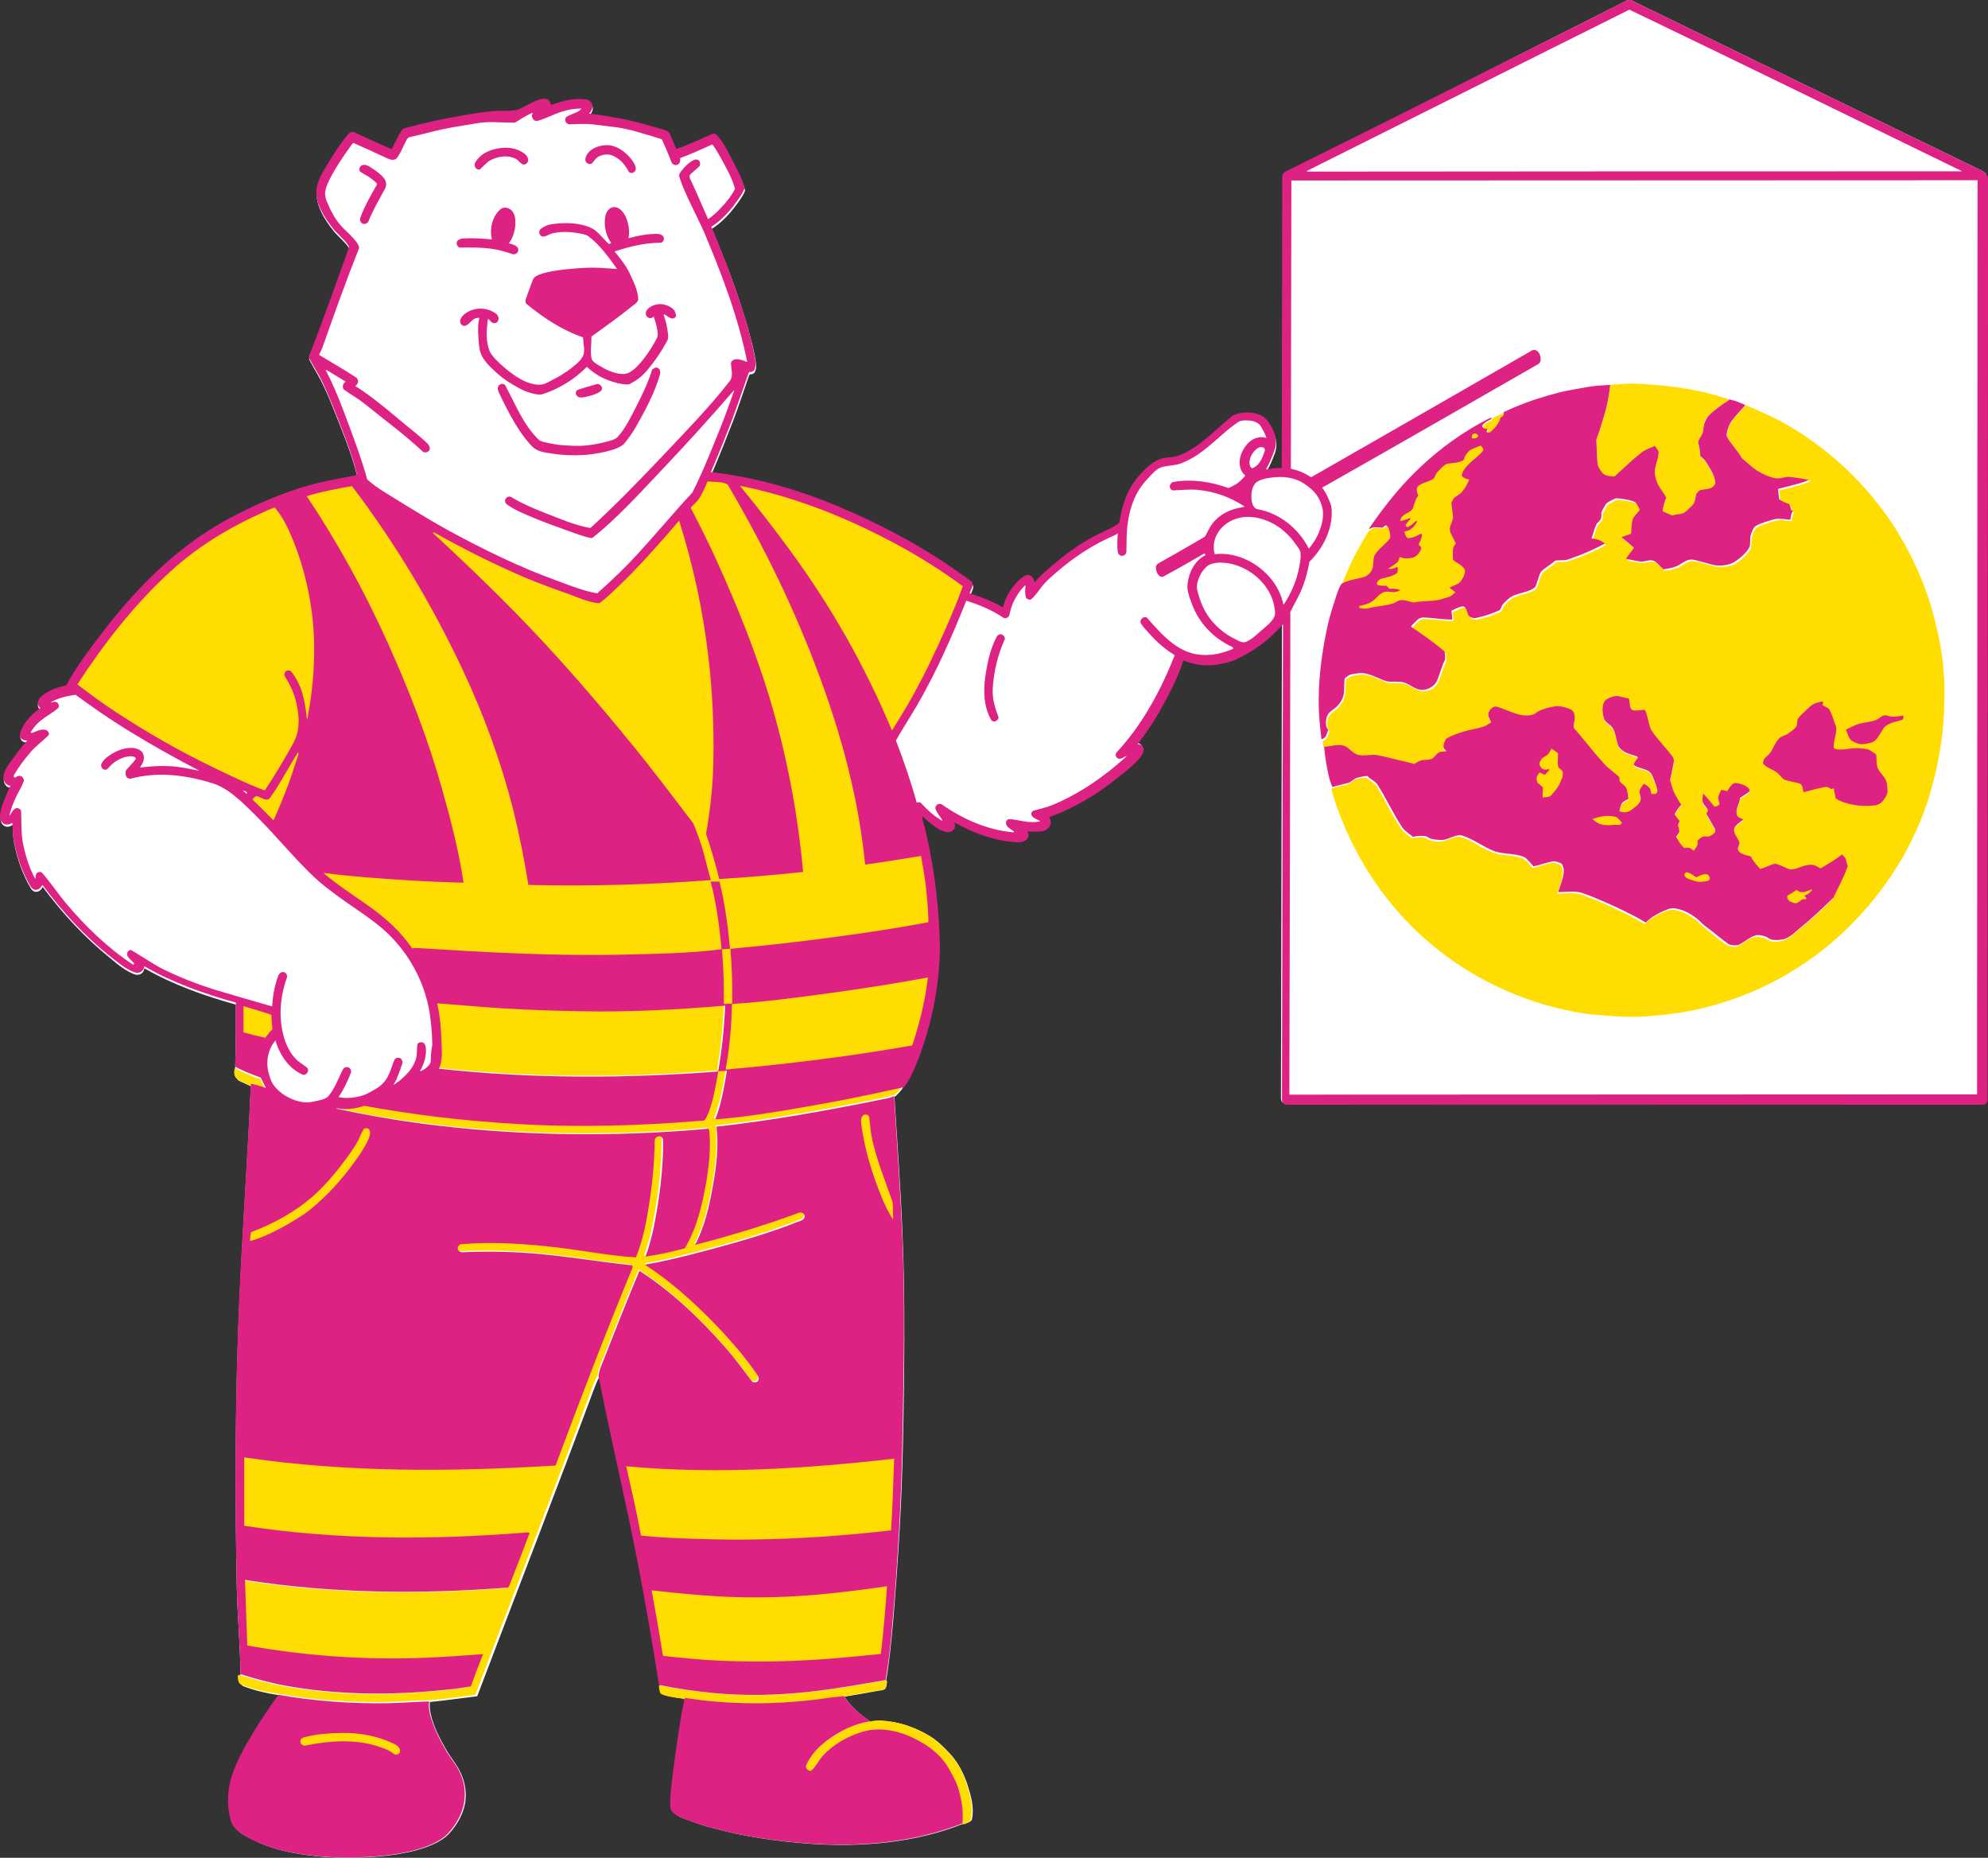 <?xml version="1.0" encoding="UTF-8"?>
<svg xmlns="http://www.w3.org/2000/svg" xmlns:xlink="http://www.w3.org/1999/xlink" version="1.1" id="Layer_1" x="0px" y="0px" viewBox="0 0 782.2 730.8" style="enable-background:new 0 0 782.2 730.8;" xml:space="preserve">
<rect x="0" y="0" width="782.2" height="730.8" fill="#333333" stroke="none"/>
<style type="text/css">
	.st0{fill:#FFFFFF;}
	.st1{fill:#FFDD00;}
	.st2{fill:#DD2284;}
</style>
<g>
	<path class="st0" d="M781.7,69.5c0,120.8-0.2,241.6-0.2,362.4c0,0.8-0.1,1.1-0.6,1.7c-0.3,0.4-0.9,0.5-1.4,0.5   c-91.1,0-182.2-0.1-273.3,0c-0.6,0-0.9-0.1-1.4-0.4c-0.7-0.4-0.8-1.2-0.8-1.8l0.4-186.8c-2.7,3-5.6,5.8-8.9,8.2   c-3.2,2.3-6.6,4.3-10.2,5.9c-1.7,0.7-3.7,1.1-5.5,1.5c-4.8,1.1-10.1,0.5-14.6-1.4c-2,6.5-5.4,12.9-8.7,18.9   c-2.7,4.9-5.8,9.5-9.2,13.9c-0.2,0.2,0,0.2,0.3,0.2c1.1,0.1,2,1.1,2,2.1c0.1,3.3-8.1,9.3-10.7,11.4c-8.1,6.4-16.9,11.6-26.6,15.2   c0.5,0.7,0.8,1.4,0.7,2.2c-0.2,2-2,3.2-3.9,3.4c-1.7,0.2-3.3,0.2-5,0c-0.2,0-0.3,0-0.2,0.2c0.4,0.6,0.6,1.5,0.2,2.1   c-1.5,2.6-4.5,2-6.9,1.7c-7.7-0.7-15.4-3.8-22.1-7.6c0.4,1.1,0.4,2.4-0.6,3.2c-2.1,1.7-5.4-0.4-7.1-1.6s-3.3-2.6-4.8-4   c-0.2-0.2-0.2,0.4-0.1,0.7c4,15,6.2,30.7,6.8,46.2c0.5,13.6-1.5,27-5.4,40c-1.2,3.9-2.5,7.7-4.1,11.4c-1.2,2.8-2.6,5.8-4.5,8.3   c0,0.1,0.2,0.2,0.1,0.3c-0.6,1.4-1.9,2.6-3,3.7c-0.2,0.2-0.4,0.1-0.5,0c1.2,19.1,2.6,37.9,3.3,56.9c0.7,17.8,0.7,35.7,0.5,53.6   c-0.2,19.9-0.6,39.7-1.7,59.5c-0.7,12.2-1.6,24.5-2.6,36.7c-0.7,7.6-1.4,15.3-2.7,22.9c0,0.1,0,0.2,0.1,0.3s0.1,0.2,0.2,0.2   c0,0.8-0.2,2.7-0.9,3.2c-0.8,0.5-2.2,0.5-3.1,0.7c-4.2,0.8-8.4,1.5-12.6,2.2h-0.1c0,0,0,0,0,0.1c2.5,3.8,5.8,6.8,9.6,9.3   c0.2,0.1,0.2,0.3,0.5,0.6c1.3-0.5,2.8-0.5,4.3-0.5c6.7,0.3,13.3,2.5,19.1,6c3.1,1.9,5.7,4.5,8.2,7.2c3.1,3.4,5.3,7.8,6.7,12.1   c1.4,4.4,2.7,9,1.7,13.5c-0.2,1-2.2,1.5-2.9,1.8c-0.2,0.1-0.3,0-0.4-0.1c-0.1,0-0.2,0-0.3,0.1c-18.8,7.4-39.7,9.2-59.8,7.8   c-13-0.9-26-2.8-38.6-6.2c-3.1-0.8-6.1-1.8-9-2.9c-1.8-0.7-3.9-1.2-5.5-2.5c-0.7-0.5-1.6-1.4-1.7-2.3c-0.2-2.4,0-5,0.2-7.4   c0.8-7.3,1.8-14.6,2.9-21.9c0.7-4.5,1.4-9.1,2.4-13.6c0-0.1,0.2-0.4,0.3-0.5c-0.3-0.2-0.4,0.5-0.5,0.5c-0.2-0.1-0.2-0.3-0.5-0.3   c-2.8-0.4-5.7-0.7-8.3-1.7c-1-0.4-0.9-2-1.1-2.9c0-0.2,0-0.4,0.1-0.7c-2.5-15.8-5.2-31.5-8.2-47.2c-4.8-24.8-10.7-49.3-15.6-74.2   c-0.8,1.3-1.3,2.7-2,4.4c-15,40.4-30.7,80.6-46,121c0,0.1-0.1,0.2-0.1,0.3c-0.1,0-0.2,0.1-0.3,0.1c-6,0.7-12.1,1.6-18.1,2.2   c-0.1,0-0.2-0.1-0.2-0.1c-0.3,1.8,0,3.4,0.3,5c1.1,4.9,3.5,9.4,6,13.8c1.5,2.7,3.6,5.1,5.1,7.9c1.9,3.5,2.9,7.4,2.6,11.4   c-0.3,5.1-3.1,10.1-6.5,13.8c-6.4,6.9-23.2,8.9-32.3,9.3c-5.8,0.2-11.7,0.3-17.5-0.2c-7.9-0.7-15.9-1.9-23.2-4.8   c-1.8-0.7-3.5-1.6-5.2-2.4c-2.5-1.2-5-2.6-6.4-5c-0.8-1.2-1.1-2.7-1.4-4c-1.2-5.6-0.6-11.1,1.2-16.4c1.5-4.5,3.8-8.8,6.2-12.9   c3.6-6.2,7.6-12.4,11.9-18.1c-0.2-0.1-0.3,0-0.5,0c-4.6-0.7-9.4-1.8-13.8-3.5c-1.2-0.5-1.4-2.5-1.3-3.6c0,0,0.1-0.2,0.3-0.3l0,0   l0,0l0,0l-0.1-0.1c0-11-1.1-22.5-1.4-33.6c-0.8-37.9-0.7-75.9,1-113.8c1.2-28.2,3.3-56.3,4.5-84.6c-1.6-0.7-3.2-1.5-4.8-2.2   c-0.8-0.9-1.1-1-1.5-2c-0.3-0.7,0-1.9,0-2.6h0.1l0,0c0.4-8.4,0.3-16.9,0.3-25.3c-12.5-3.5-24.7-7.8-36-14.3c-0.1,1-0.6,1.8-1.5,2.3   c-0.8,0.4-1.8,0.3-2.6,0c-3.3-1.3-6.3-3.7-9-6c-10.2-8.2-19.1-17.8-26.9-28.3c-0.5,0.9-1.1,1.7-2.2,1.9c-1,0.2-1.9-0.4-2.4-1.2   c-3.4-5.7-5.5-11.9-6.7-18.3c-0.4-2.2-0.4-4.4-0.5-6.5c0-0.2-0.1-0.3-0.2-0.2c-0.9,0.6-2.1,0.9-3.1,0.3c-2.6-1.4-1.2-5.8-0.5-7.9   c0.9-2.4,1.8-4.8,3-7.1c-1.1-0.1-1.8-0.5-2.3-1.5c-1.3-2.3,0.8-5.8,2.2-7.6c2.2-2.9,4.3-6,6.8-8.7c-1,0-2.1-0.2-2.6-1.1   c-0.4-0.7-0.4-1.4-0.2-2.1c1.2-3.9,4.5-7.3,7.8-9.6c-1.1-0.8-1.3-2.1-0.6-3.2c0.8-1.5,2.5-2.5,4-3.3c2.2-1.2,4.5-1.9,6.9-2.4   c3.3-6.5,9.3-14.4,13.8-20.3c10.9-14.2,23.3-27.6,38.1-37.9c6-4.2,12.4-7.8,18.9-11c6.9-3.3,14-6.2,21.3-8.5   c7.2-2.3,14.8-3.7,22.3-5c-2-8.9-6.6-19.7-10-28.3c-1.4-3.5-2.9-6.9-4.6-10.2c-0.6-1.2-4.5-7.7-4.4-8.1   c5.7-14.1,10.6-28.6,15.8-42.9c0.4-1.1-5-5.8-5.8-6.9c-3.6-4.4-7.8-10.7-6.9-16.7c0.4-2.7,1.9-5.3,3.3-7.6   c2.8-4.6,5.6-9.3,9.1-13.4c0.7-0.8,1.7-1.1,2.6-0.7c4.6,2.2,9.4,4.3,14.1,6.4c0.2,0.1,0.2,0.1,0.5,0.1c1.1-2.4,2.3-4.8,3.7-7.2   c0.4-0.6,0.8-0.9,1.5-1c7.2-2.1,14.7-3.7,22.1-4.9c4.1-0.7,8.2-1.4,12.4-1.8c3.2-0.3,6.4,0.1,9.5-0.5c1.3-0.3,5.2-2.6,6.9-3.3   c1.5-0.6,4.2-1.8,5.7-0.4c0.5,0.5,0.7,1.2,0.6,1.9c4.6-1.7,9.5-3.1,14.4-2.2c1,0.2,1.9,1.1,2.1,2.2c0.2,1.2-0.5,2.4-1.3,3.3   c4.9,0.7,9.8,1.4,14.7,2.4c5.2,1.1,10.2,2.6,15.2,4.1c0.9,0.2,1.4,0.7,1.8,1.4l2.6,6c4.8-1.7,9.3-3.8,14-5.8   c0.6-0.3,1.4-0.3,1.9,0.2c2.2,2.2,3.8,5.2,5.2,8c2.1,4.2,4.6,8.3,5.8,12.8c0.4,1.3-4.6,7.7-5.6,8.8c-2.1,2.5-4.6,4.8-7.4,6.6   c0.1,0.2,0.1,0.3,0.2,0.5c4.2,10,8.2,20.1,11.5,30.5c1.2,3.7,2.4,7.4,3.3,11.2c1,3.8,2.1,7.7,2.4,11.7c0.1,0.8-0.2,1.7-0.5,2.4   s-1.3,1.1-2,0.9c-0.1,0.2-0.2,0.4-0.3,0.6c-2.1,5.9-4,12-6.3,17.9c-2.7,7-5.5,14-8.5,21c15.7,1.8,31,5.9,45.7,11.7   c13.5,5.3,26.6,11.7,39,19.3c6,3.6,11.7,7.6,17.4,11.7c0.7,0.5,1,0.9,0.9,1.7c-0.1,1.1-0.9,2.3-1.2,3.3c4.5,1.4,8.9,3.2,13.1,5.5   c1.2-4.5,3.9-8.8,7.5-11.7c0.9-0.7,2-1.3,3.1-0.9c1.3,0.5,1.6,1.8,1.8,3c2.1-2.6,4.7-4.9,7.3-7.1c4.5-3.8,9.2-7.3,14.3-10.2   c3.7-2.1,7.9-3.5,11.4-6c0.1,0,0.4-0.4,0.4-0.5c0.8-4.6,1.9-9,4.1-13.1c2-3.7,5.2-7.4,8.6-10c1.1-0.8,2.3-1.5,3.6-1.9   c2.2-0.8,4.7-0.5,6.9-1.2c1.8-0.6,3.6-1.6,5.2-2.6c4.8-2.8,11.3-9.4,16-13c0.8-0.7,2.3-1,3.3-1.2c3.5-0.7,7.7-0.3,10.2,2.5   c0.9,1,1.7,2.3,2.3,3.5c1.4,2.8,1.9,5.8,0.8,8.8c-0.9,2.4-1.9,4.9-3.2,7.1c-0.2,0.3,0.1,0.2,0.4,0.1c1.8-0.4,3.8-0.6,5.7-0.5   c0.1-38.2,0.2-76.4,0.2-114.6c0-0.9,0.5-1.6,1.3-2c44.7-23.1,89.4-45.7,134.1-68.2c0.6-0.3,1.3-0.3,1.9,0   c46,22.4,92,44.8,138.1,67.1C781,67.8,781.7,68.4,781.7,69.5z"></path>
	<path class="st1" d="M104.3,428.3c-0.6-1.2-1.3-2.5-1.9-3.8c-3.4-1.2-6.7-2.5-9.9-4.2l0,0h-0.1l0,0h-0.1c-0.1,0.7-0.3,1.9,0,2.6   c0.4,1,0.8,1.1,1.5,2c1.5,0.7,3.2,1.5,4.8,2.2c1,0.1,4.4,1.1,5.7,1.5C104.3,428.6,104.3,428.5,104.3,428.3z"></path>
	<path class="st1" d="M348.7,661c-0.1,0-0.2,0-0.2,0c-9.9,1.7-19.8,3.5-29.8,4.6c-12.5,1.4-25.3,1.6-37.9,0.5   c-7.2-0.7-14.3-1.7-21.4-3.2c-0.1,0.3-0.2,0.5-0.1,0.7c0.2,0.9,0.1,2.5,1.1,2.9c2.6,1,5.5,1.3,8.3,1.7c0.3,0,0.2,0.2,0.5,0.3   c0.1,0,0.2-0.6,0.5-0.5c17.1,2.6,34.7,2.7,51.9,0.6c3.5-0.4,7.1-1,10.6-1.3h0.1c4.2-0.8,8.4-1.5,12.6-2.2c0.9-0.2,2.3-0.2,3.1-0.7   c0.7-0.5,0.9-2.3,0.9-3.2C348.8,661.1,348.7,661,348.7,661z"></path>
	<path class="st1" d="M355.1,427.3c-0.1,0-0.2,0-0.2,0c-12.9,2.9-26,5.5-39.1,7.8c-11.4,2-23,3.9-34.5,4.8c-0.2,0-0.4-0.2-0.3-0.4   c1.1-2.6,1.8-5.4,2.5-8.1c0.8-3.5,1.5-7,2-10.5c-0.2-0.1-0.1-0.1-0.4-0.1c-1,0.1-2,0.2-3,0.2l0.1-0.6c1.4-8.4,2.3-16.8,2.6-25.2   c-18.9,1.5-38,2.5-57.1,2.2c-9.9-0.2-19.9-0.5-29.8-1.1c-8.8-0.5-17.6-1.4-26.4-2c1,4.8,1.5,9.9,1.6,14.9c0.1,3.5,0.6,7.5-1,10.8   c36.5,4,73.3,4,109.9,1.1c-0.9,5.4-1.9,11-3.8,16.2c-0.3,0.9-0.9,2.3-1.6,2.9c-0.4,0.4-1.1,0.2-1.7,0.3c-24.2,2-48.6,2.7-72.9,1.2   c-19.9-1.2-39.7-3.5-59.3-7.1c-3.2,1.1-7.2,1.5-10.5,1c-0.2,0-0.8,0-0.6,0.1c11.2,2.5,22.4,4.4,33.8,5.9c37.3,4.9,75.2,5.5,112.7,2   c0.2,0.4,0.4,0.5,0.4,1.1c0.8,9-0.8,18.2-2.6,26.9c-1.4,6.7-3.4,13.2-7.1,19.1c-5.1,1.3-10.2,2.5-15.4,3.2   c1.4-3.9,2.5-7.8,3.3-11.9c2.2-11.1,3.7-22.5,3.6-33.8c0-0.5-0.2-0.8-0.5-1.2c-0.3-0.3-0.7-0.5-1.2-0.4c-0.9,0.1-1.6,0.8-1.6,1.8   c0,10.5-1.3,21.1-3.3,31.4c-0.9,4.9-2.2,9.8-4.1,14.4h-0.3c-10-0.6-20-2.6-30-3.8c-12.5-1.5-25.5-2.3-38.1-1.4   c-0.6,0.1-1.2,0.4-1.5,0.9s-0.3,1.2,0.1,1.6c0.4,0.4,0.8,0.8,1.4,0.7c9.1-0.4,18.1-0.3,27.1,0.4c13.3,1,26.3,3.4,39.5,4.7   c0.1,0,0.3,0.1,0.4,0.2c0.1,0.2,0.1,0.7,0,1c-10.7,25.7-20.5,51.6-30.2,77.6c-40.7,2.5-82,2.8-122.5-3.2v27.5   c36.9,5.7,74.2,5.5,111.3,2.6c0.3,0,0.6,0.1,0.9,0.2c-2.6,6.9-5.2,13.7-7.9,20.5c-0.2,0.5-0.4,0.7-0.6,1   c-34.4,2.7-69.3,2.4-103.5-3l0.9,25.8c21.3,3.8,42.8,5.5,64.5,5c9.3-0.2,18.6-0.9,27.9-1.6c0.3,0,0.4-0.1,0.3,0.2   c-1.5,4-3,7.9-4.5,11.9c-0.1,0.1-0.2,0.6-0.4,0.6c-5.2,1-10.6,1.5-16,1.9c-18.9,1.6-38.2,1.2-56.9-2.2c-6-1.1-11.8-2.7-17.6-4.5   l0,0l0,0c-0.2,0.1-0.3,0.3-0.3,0.3c-0.1,1.1,0.1,3.2,1.3,3.6c4.4,1.7,9.2,2.8,13.8,3.5c0.2,0,0.3-0.1,0.5,0   c14.2,2.5,28.5,3.6,42.9,3.3c5.5-0.1,11-0.6,16.4-0.7c0.1,0,0.2,0.1,0.2,0.1c6-0.6,12.1-1.4,18.1-2.2c0.1,0,0.2-0.1,0.3-0.1   c0-0.1,0.1-0.2,0.1-0.3c15.2-40.4,31-80.5,46-121c0.6-1.7,1.2-3.1,2-4.4c0-0.1,0-0.1,0-0.1c0.2-2.4,1.4-4.9,2.3-7.1   c4.5-11.5,9-22.9,13.8-34.3c12.8,8.2,24,19.1,34.1,30.5c3.6,4.1,6.8,8.5,10.1,12.9c0.3,0.4,0.7,0.5,1.2,0.5s1-0.2,1.3-0.7   c0.3-0.6,0.3-1.3-0.1-1.9c-5.3-7.7-11.4-14.7-17.9-21.4c-8.1-8.2-16.7-15.9-26.4-22.2l0.7-0.3c6.1-1,12.1-2.4,18.1-4   c12.6-3.2,25.2-6.7,37.4-11.2c1.8-0.6,3.5-1.3,5.2-2c0.6-0.2,0.9-0.6,1.2-1.1c0.2-0.5,0.1-1.1-0.3-1.5s-1.1-0.7-1.7-0.5   c-13.4,5-27.2,9.1-41,12.7c3.8-7.3,5.6-15.3,7-23.3c1.3-7.6,2.3-15.5,1.4-23.2c22.5-2.5,44.8-6.6,67-11.1c1-0.2,1.9-0.5,2.9-0.9   c0.1,0.2,0.3,0.2,0.5,0c1.1-1,2.4-2.3,3-3.7C355.3,427.5,355.1,427.4,355.1,427.3z"></path>
	<path class="st1" d="M380.4,702.1c-1.3-4.4-3.5-8.8-6.7-12.1c-2.5-2.7-5.1-5.3-8.2-7.2c-5.7-3.5-12.3-5.7-19.1-6   c-1.5,0-2.9,0-4.3,0.5c-3.8,0.4-7.5,1.8-10.9,3.7c-5.6,3-11.2,7.4-14,13.3c-0.2,0.5-0.2,1.2,0.2,1.7c0.4,0.4,1.3,1,1.8,0.5   c1.8-1.6,2.8-3.9,4.4-5.7c4.1-4.5,9.6-7.6,15.4-9.4c5.8-1.8,12.1-1,17.6,1.2c6.4,2.6,13,6.8,16.5,13c1.6,2.8,3.2,5.7,4.1,8.8   c0.5,1.8,0.9,3.6,1.2,5.5c0.3,1.9,0.3,5.5,0.2,7.4c0,0.1,0,0.2,0,0.2c0.1,0.1,0.2,0.2,0.4,0.1c0.8-0.3,2.7-0.8,2.9-1.8   C383.1,711.1,381.8,706.6,380.4,702.1z"></path>
	<path class="st2" d="M780.1,67.3C734,45,688,22.6,642,0.2c-0.6-0.3-1.3-0.3-1.9,0c-44.7,22.5-89.4,45.1-134.3,67.3   c-0.8,0.4-1.3,1.1-1.3,2c0,38.2-0.1,76.4-0.2,114.6c-1.9,0-3.8,0.1-5.7,0.5c-0.3,0.1-0.5,0.1-0.4-0.1c1.3-2.3,2.3-4.7,3.2-7.2   c1.1-3,0.7-6-0.8-8.8c-0.6-1.2-1.4-2.5-2.3-3.5c-2.6-2.7-6.7-3.1-10.2-2.5c-1,0.2-2.5,0.5-3.3,1.2c-4.6,3.6-11.1,10.2-16,13   c-1.7,1-3.4,2-5.2,2.6c-2.2,0.7-4.7,0.5-6.9,1.2c-1.3,0.4-2.5,1.1-3.6,1.9c-3.4,2.6-6.6,6.3-8.6,10c-2.2,4.1-3.3,8.5-4.1,13.1   c0,0.1-0.4,0.4-0.4,0.5c-3.5,2.4-7.7,3.8-11.4,6c-5.1,2.9-9.8,6.4-14.3,10.2c-2.6,2.2-5.2,4.4-7.3,7.1c-0.1-1.2-0.5-2.5-1.8-3   c-1.1-0.4-2.2,0.2-3.1,0.9c-3.6,2.9-6.4,7.3-7.5,11.7c-4.1-2.3-8.5-4.1-13.1-5.5c0.4-1.1,1.1-2.2,1.2-3.3c0.1-0.7-0.2-1.2-0.9-1.7   c-5.7-4.1-11.4-8.1-17.4-11.7c-12.4-7.5-25.5-13.9-39-19.3c-14.7-5.8-30-9.9-45.7-11.7c3-6.9,5.8-13.9,8.5-21   c2.2-5.9,4.2-11.9,6.3-17.8c0.1-0.2,0.2-0.4,0.3-0.6c0.7,0.2,1.7-0.2,2-0.8c0.3-0.7,0.6-1.6,0.5-2.4c-0.3-3.9-1.5-7.9-2.4-11.7   s-2.1-7.5-3.3-11.2c-3.4-10.3-7.3-20.5-11.5-30.5c-0.1-0.2-0.1-0.3-0.2-0.5c2.8-1.8,5.3-4.1,7.4-6.6c1-1.1,5.9-7.5,5.6-8.8   c-1.2-4.5-3.7-8.6-5.8-12.8c-1.4-2.8-3-5.8-5.2-8c-0.5-0.5-1.3-0.5-1.9-0.2c-4.6,2-9.2,4.2-13.9,5.8l-2.6-6   c-0.4-0.7-0.9-1.2-1.8-1.4c-5-1.5-10.1-3-15.2-4.1c-4.9-1-9.8-1.8-14.7-2.4c0.8-0.9,1.5-2.1,1.3-3.3c-0.1-1-1.1-2-2.1-2.2   c-4.9-0.9-9.8,0.5-14.4,2.2c0.1-0.7-0.1-1.4-0.6-1.9c-1.5-1.4-4.2-0.2-5.7,0.4c-1.7,0.7-5.6,3-6.9,3.3c-3.1,0.7-6.4,0.2-9.5,0.5   c-4.1,0.4-8.3,1.1-12.4,1.8c-7.4,1.3-14.9,2.9-22.1,4.9c-0.7,0.2-1.1,0.4-1.5,1.1c-1.4,2.3-2.6,4.7-3.7,7.1c-0.3,0-0.3,0-0.5-0.1   c-4.7-2.1-9.4-4.1-14.1-6.4c-0.9-0.4-1.9-0.1-2.6,0.7c-3.5,4.1-6.3,8.8-9.1,13.4c-1.4,2.3-2.8,4.9-3.3,7.6c-1,6,3.3,12.2,6.9,16.7   c0.9,1.1,6.2,5.8,5.8,6.9c-5.2,14.3-10.2,28.8-15.8,42.9c-0.2,0.4,3.8,6.9,4.4,8.1c1.7,3.3,3.2,6.8,4.6,10.2   c3.4,8.7,8,19.4,10,28.3c-7.5,1.4-15,2.7-22.3,5c-7.3,2.4-14.4,5.2-21.3,8.6c-6.6,3.2-13,6.8-18.9,10.9   c-14.7,10.3-27.2,23.6-38.1,37.9c-4.5,5.9-10.5,13.8-13.8,20.3c-2.4,0.5-4.8,1.2-6.9,2.4c-1.5,0.8-3.2,1.8-4,3.3   c-0.6,1.1-0.4,2.4,0.7,3.2c-3.3,2.3-6.6,5.7-7.9,9.6c-0.2,0.7-0.3,1.5,0.1,2.1c0.6,0.9,1.7,1.1,2.6,1.1C8.2,294,6.1,297,3.9,300   c-1.4,1.8-3.5,5.3-2.1,7.6c0.5,0.9,1.3,1.4,2.3,1.5c-1.2,2.3-2.1,4.7-3,7.1c-0.8,2.1-2.2,6.5,0.5,7.9c1,0.5,2.2,0.2,3.1-0.3   c0.2-0.1,0.2-0.1,0.2,0.2c0.1,2.2,0.1,4.4,0.5,6.5c1.2,6.5,3.3,12.6,6.7,18.3c0.5,0.8,1.3,1.4,2.4,1.2c1.1-0.2,1.6-1,2.2-1.9   c7.8,10.5,16.6,20.2,26.9,28.3c2.8,2.2,5.7,4.7,9.1,6c0.8,0.3,1.8,0.4,2.6,0c0.9-0.5,1.4-1.3,1.5-2.3c11.2,6.5,23.5,10.8,36,14.3   c0,8.4,0.1,16.9-0.3,25.3l0,0l0,0h0.1c0,0,0,0,0.1,0c3.2,1.7,6.5,3,9.9,4.2c0.6,1.2,1.2,2.5,1.9,3.8c0.1,0.2,0,0.3-0.1,0.2   c-1.3-0.5-4.7-1.5-5.7-1.5c-1.3,28.3-3.3,56.5-4.6,84.7c-1.6,37.9-1.8,75.9-0.9,113.8c0.2,11.1,1.4,22.6,1.4,33.6   c0,0.1,0.1,0.1,0.1,0.1l0,0c5.8,1.8,11.6,3.4,17.6,4.5c18.7,3.4,38,3.8,56.9,2.2c5.3-0.5,10.7-0.9,15.9-1.9c0.2,0,0.3-0.5,0.4-0.6   c1.4-4,2.9-8,4.5-11.9c0.1-0.3,0-0.2-0.3-0.2c-9.3,0.7-18.5,1.4-27.9,1.6c-21.6,0.5-43.2-1.2-64.5-5l-0.9-25.8   c34.2,5.4,69,5.7,103.5,3c0.2-0.3,0.5-0.6,0.6-1c2.7-6.8,5.3-13.7,7.9-20.5c-0.3-0.1-0.6-0.2-0.9-0.2c-37.2,3-74.4,3.1-111.4-2.6   v-26.9c40.5,6,81.8,5.7,122.5,3.2c9.7-26,19.6-52,30.2-77.6c0.1-0.2,0.1-0.8,0-1c-0.1-0.1-0.2-0.2-0.4-0.2   c-13.2-1.4-26.3-3.7-39.5-4.7c-9-0.7-18.1-0.8-27.1-0.4c-0.6,0-1-0.3-1.4-0.7s-0.4-1.2-0.1-1.6c0.3-0.6,0.9-0.9,1.5-0.9   c12.6-1,25.6-0.1,38.1,1.4c10,1.2,20,3.2,30,3.8h0.3c1.9-4.6,3.2-9.5,4.1-14.4c1.9-10.3,3.2-20.9,3.3-31.4c0-1,0.7-1.7,1.6-1.8   c0.5-0.1,0.8,0.1,1.2,0.4c0.3,0.3,0.5,0.7,0.5,1.2c0.1,11.3-1.4,22.7-3.6,33.8c-0.8,4-1.9,8-3.3,11.9c5.2-0.7,10.3-1.9,15.4-3.2   c3.6-5.9,5.6-12.4,7.1-19.1c1.9-8.7,3.4-18,2.6-26.9c0-0.5-0.2-0.7-0.4-1.1c-37.5,3.4-75.4,2.9-112.7-2   c-11.3-1.5-22.6-3.5-33.8-5.9c-0.2,0,0.4-0.1,0.6-0.1c3.3,0.5,7.3,0.2,10.5-1c19.6,3.6,39.4,5.9,59.3,7.1   c24.3,1.5,48.7,0.8,72.9-1.2c0.6,0,1.2,0.1,1.7-0.3c0.7-0.6,1.2-2.1,1.6-2.9c1.9-5.2,2.9-10.7,3.8-16.2   c-36.6,2.8-73.4,2.9-109.9-1.1c1.6-3.3,1.1-7.3,1-10.8c-0.1-5-0.6-10-1.7-14.9c8.8,0.6,17.6,1.5,26.4,2c9.9,0.6,19.8,0.9,29.8,1.1   c19,0.4,38.1-0.6,57.1-2.2c-0.3,8.5-1.2,16.9-2.6,25.2l-0.1,0.6c1,0,2-0.1,3-0.2c0.3,0,0.2,0,0.4,0.1c-0.6,3.5-1.2,7-2,10.5   c-0.6,2.7-1.4,5.5-2.4,8.1c-0.1,0.2,0.1,0.4,0.3,0.4c11.5-0.9,23.1-2.8,34.5-4.8c13.1-2.2,26.1-4.9,39.1-7.8c0.1,0,0.2,0,0.2,0   c1.9-2.5,3.3-5.5,4.5-8.3c1.6-3.7,2.9-7.6,4.1-11.4c3.9-13,5.9-26.4,5.4-40c-0.6-15.5-2.8-31.2-6.8-46.2c-0.1-0.2,0-0.8,0.1-0.7   c1.5,1.4,3.1,2.8,4.8,4c1.7,1.2,5,3.3,7.1,1.6c1-0.8,1-2.1,0.6-3.2c6.7,3.8,14.4,6.8,22.1,7.6c2.4,0.2,5.5,0.9,6.9-1.7   c0.4-0.7,0.2-1.5-0.2-2.1c-0.1-0.2,0-0.2,0.2-0.2c1.7,0.1,3.3,0.1,5,0c1.9-0.2,3.7-1.4,3.9-3.4c0.1-0.9-0.2-1.6-0.7-2.2   c9.7-3.5,18.5-8.7,26.6-15.2c2.6-2.1,10.8-8.1,10.7-11.4c0-1-0.9-2.1-2-2.1c-0.3,0-0.4,0-0.3-0.2c3.4-4.4,6.5-9,9.2-13.9   c3.3-6,6.7-12.4,8.7-18.9c4.5,1.9,9.8,2.5,14.6,1.4c1.8-0.4,3.8-0.8,5.5-1.5c3.6-1.6,7-3.6,10.2-5.9c3.3-2.4,6.2-5.2,8.9-8.2   l-0.4,186.8c0,0.7,0.2,1.5,0.8,1.8c0.5,0.3,0.8,0.4,1.4,0.4c91.1-0.1,182.2,0,273.4,0c0.5,0,1.1-0.2,1.4-0.5   c0.5-0.5,0.6-0.9,0.6-1.7c0-120.8,0.2-241.6,0.2-362.4C781.7,68.4,781,67.8,780.1,67.3z M96,311c0.3,0.2,0.6,0.3,1,0.5   c0.2,0.1,0.2,0.4,0.2,0.6h-0.4c-0.3-0.3-0.7-0.6-1-0.9C95.5,311,95.8,310.9,96,311z M169.5,417.4c0,1.2-1.6,2.6-2.5,3.2   c-0.4,0.3-0.9,0.5-1.4,0.7c-0.2,0.1-0.4,0.1-0.3-0.1c1.4-2.4,2.2-4.9,2.3-7.6c0-1,0-2-0.5-2.9c-0.3-0.6-1.1-0.8-1.7-0.7   c-0.6,0.1-1.1,0.4-1.2,1c-0.2,1.5-0.1,3-0.3,4.5c-0.9,4.8-5.1,8.7-8.9,11.2c-0.1,0.1-0.1-0.2,0-0.3c1.5-2.5,2.4-5.4,3.3-8.1   c0.2-0.6-0.1-1.2-0.4-1.7c-0.1-0.2-0.7-0.5-1-0.5c-0.7-0.1-1.4,0.2-1.7,0.8c-1.3,3-1.9,6.3-4.1,8.8c-1.7,2-4.2,3.2-6.4,4.4   c-1.9,1-4.1,1.4-6.2,1.7c-1.8,0.2-3.5,0.1-5.3-0.2c2-3,3.6-6.3,4.9-9.7c0.2-0.5-0.1-1.3-0.5-1.7c-0.4-0.4-1-0.5-1.5-0.4   c-0.5,0.2-0.9,0.3-1.2,0.9c-1.8,3.6-3.1,7.4-5.7,10.5c-1.2,1.4-4.4,1.8-6.2,2.2c-1.7,0.4-3.5,0.3-5.2-0.1c-3.8-0.9-7.4-3-9.9-6.1   c-1.3-1.7-1.9-3.9-2.4-5.9c-0.9-4.1,0.1-8.9,2.9-12c1.6,5.6,5.2,11,10.6,13.4c0.4,0.2,0.9,0.1,1.2-0.1c0.5-0.2,0.9-0.8,1-1.3   c0.1-0.6-0.1-1.1-0.5-1.4c-1.1-0.9-2.3-1.6-3.3-2.4c-3.3-2.7-5.2-7.1-6.1-11.1c-1.7-7.2-0.9-15,1.6-21.9c0.2-0.6-0.1-1.3-0.5-1.7   c-0.6-0.5-1.3-0.6-1.9-0.2c-0.6,0.4-1,1-1.2,1.7c-1.3,3.7-2,7.6-2.2,11.6c-7.3-2.1-14.7-4.2-22-6.4c-7.7-2.4-15.2-5.3-22.4-9   c-1.6-0.8-10.9-6.8-11.2-6.8c-0.9,0-1.5,0.8-1.5,1.7c0,1.1,1.9,2.6,2.6,3.3l0.2,0.4l-0.4,0.4c-10.2-6.7-19-15.3-26.8-24.6   c-3.1-3.8-5.9-8-9.1-11.6c-0.4-0.5-1.5-0.3-1.9,0.1c-0.6,0.5-0.6,1.3-0.6,2l-0.1,0.4c-2.2-4-3.6-8.3-4.6-12.8   c-1.1-4.5-0.8-9.5-1-14c0-0.4-0.5-0.7-0.8-0.9c-1.7-1-2.9,1.5-3.6,2.6c-0.1,0.2-0.2-0.1-0.1-0.3c0.5-2.1,1.3-4.2,2.2-6.2   c1-2.3,2.4-4.4,3.3-6.7c0.3-0.7-0.1-1.5-0.6-1.9c-0.9-0.8-1.9-0.3-2.8,0.3l-0.5-0.3c0-0.3,0-0.7,0.2-0.9c1.8-3.1,4.1-6.1,6.4-8.8   c2.1-2.5,4.9-4.4,7.1-6.7c0.3-0.3,0.1-1.1-0.2-1.4c-0.3-0.4-0.6-0.6-1.1-0.7c-1.7-0.5-3.9,0.8-5.4,1.3l-0.3-0.4   c0.9-1.5,2-2.9,3.3-4c2.3-2.1,5.2-3.4,7.5-5.5c0.3-0.3,0.3-0.9,0.2-1.2c-0.1-0.4-0.3-0.7-0.6-0.9c-0.6-0.5-1.4-0.4-2.1-0.1   c-0.2,0.1-0.5,0-0.3-0.1c3-1.7,6.2-2.4,9.6-2.9c6.6,4.8,13.3,9.5,20.3,13.8c9.2,5.7,18.7,11,28.3,16c0.1,0.1-0.3,0-0.4,0   c-3.6-0.7-7.2-1.5-10.9-1.7c-3.9-0.2-7.6,0-11.4,0.5c-0.3,0-0.6,0.1-0.4-0.2c1.1-1.6,1.9-3.3,1.1-5.2c-0.7-1.7-3.1-2.3-4.7-2.3   c-3.3,0-6.3,1.4-8.9,3.2c-1.1,0.8-2.1,1.7-2.7,2.9c-0.4,0.7-0.2,1.7,0.5,2.2c0.5,0.3,1.2,0.5,1.7,0c0.8-0.7,1.4-1.5,2.1-2.1   c2.1-1.7,5.4-3.3,8.1-2.8c0.3,0.1,0.6,0.2,0.9,0.4c0.1,0.3,0.2,0.6-0.1,0.9c-0.6,0.9-3.7,4-3.7,4.3c-0.2,1-0.1,2.6,1,3   c0.3,0.1,0.7,0.2,1,0.1c10.7-2.9,21.9-1.4,32.4,1.9c2.2,0.7,4.3,1.9,6.2,3.2c4.1,2.9,7.7,6.6,11.2,10.1   c7.8,7.8,14.7,16.4,22.7,23.9c2.6,2.4,5.4,4.5,8.2,6.6c5.9,4.4,12.2,8.2,17.8,12.9c9.5,8,16.3,19.4,18.7,31.6   c0.9,4.7,1.3,9.7,1.4,14.5C169.7,412.8,169.5,415.1,169.5,417.4z M250.7,218.1c-4.9,5.4-10.2,10.4-15.7,15.3   c-6-0.9-15.2-4.8-21.2-7c-7.9-3-15.6-6.6-23.1-10.3c-7.2-3.6-14.3-7.3-21.2-11.4c-6.1-3.6-12.2-7.4-18.2-11.1   c-2.4-1.5-4.7-3.1-6.8-5c-2.6-9.3-6.1-18.4-9.5-27.4c-2-5.3-4.2-10.5-6.8-15.5c-0.1-0.2,0.1-0.2,0.4-0.1l7.4,4.5   c-0.6,0.4-1.1,1.1-1.1,1.8c0,0.5,0.1,1.1,0.5,1.4c2.4,1.8,5.1,3.2,7.5,5.1c7.8,6.3,16,12.3,23.3,19.1c0.6,0.6,1.4,0.6,2.1,0.2   c0.6-0.3,0.9-0.9,0.8-1.5c-0.1-0.6-0.3-1-0.7-1.5c-1.5-1.5-3.1-2.9-4.8-4.3c-7.3-5.8-16-13.8-23.8-18.5c0.5-0.5,1-1,1.1-1.7   c0-0.6-0.2-1.3-0.8-1.7c-4.6-3.1-9.5-5.8-14.2-8.7c-0.2-0.1-0.2-0.2-0.3-0.3c0-0.1,0.1-0.4,0.2-0.5c0.4-0.8,0.8-1.6,1.1-2.4   c4.6-13,9.2-26,14.3-38.8c0.8-1.9-5.1-6.9-6.4-8.3c-2.6-2.7-4.5-6.2-5.9-9.5c-0.5-1.1-0.9-2.3-1-3.6c-0.3-4.5,7.9-16,10.7-19.8   c0.2-0.2,0.2-0.2,0.4-0.4c4.5,2,9,4,13.4,6.1c1.3,0.6,2.9,1,3.8-0.2c1.6-2.1,2.5-4.8,3.8-7.1c0.3-0.6,0.6-0.9,1.3-1.1   c4.4-0.9,8.7-2.2,13.1-3.1c4.6-1,9.2-1.6,13.8-2.4c4.8-0.8,9.7,0,14.5-0.2c2.2-1.3,4.3-2.8,6.7-3.8c0.1-0.1,0.2,0,0.2,0.1   c-0.4,0.7-0.4,1.4,0,2.1c0.4,0.8,1.2,1.1,2,0.9c3.3-0.9,6.3-2.6,9.5-3.6c2.5-0.8,5.1-1.2,7.7-1.2c-0.5,0.6-1.1,1.1-1.8,1.4   c-1.4,0.6-2.8,1.1-4,1.8c-0.4,0.2-0.6,0.8-0.6,1.2c0,1,0.8,1.8,1.8,1.8c2.5-0.1,5.1-0.2,7.6-0.1c2.8,0.2,5.7,0.7,8.6,1   c6.5,0.6,13.2,2.9,19.5,4.8c0.3,0.1,0.5,0.2,0.6,0.4c1.3,2.9,2.6,5.8,3.7,8.8c0.2,0.5,0.5,0.7,1,1c0.7,0.3,1.4,0.1,1.9-0.4   c0.6-0.6,0.6-1.5,0.5-2.2c4.3-1.6,8.5-3.5,12.7-5.4c1.2,1.6,2.2,3.3,3.2,5.1c2.1,3.9,4.6,8.1,5.7,12.4c-1.3,2.6-3.2,5-5.2,7.1   c-1.6,1.8-3.4,3.5-5.4,4.8c-2.3-5.2-4.5-10.5-7-15.7c-0.3-0.7-0.5-1.5,0.2-2.1c1.1-1,2.2-1.9,3.3-2.9c0.6-0.5,0.4-1.5,0.1-2.1   c-0.4-0.6-1.2-0.8-1.8-0.6c-2,0.7-3.8,2.6-5.1,4.2c-0.6,0.7-1.3,1.7-1,2.6c2.2,6.9,6.9,15.2,9.9,22.1c6.9,16.4,13.3,33.2,16.8,50.7   c-1.5-0.6-4.5-1.8-5.9-0.5c-0.2,0.2-0.5,0.6-0.5,1c0.1,2.3,1,5.1-0.4,6.9c-8.2,10.7-19.7,22.3-29,32.2   c-8.4,8.8-16.9,17.5-25.9,25.7c-6.1-1-12.3-3.8-18.1-6c-4.5-1.8-9-3.7-13.1-6.2c-0.4-0.3-1-0.1-1.4,0c-0.4,0.2-0.7,0.6-0.9,1   c-0.3,0.8,0.2,1.7,0.9,2.1c2.4,1.7,5.1,2.9,7.9,4.1c4.2,1.8,8.5,3.5,12.9,5c1.7,0.6,11.8,4.5,12.6,3.9c9.1-7.2,18.4-17.3,26.4-25.8   c10-10.5,19.8-21.3,29.3-32.3c0.1-0.2,0,0.4-0.1,0.6c-2.2,6.4-4.6,12.8-7.2,19c-2.8,7-5.7,14-9.1,20.7   C265,201.7,258.1,210.1,250.7,218.1z M641.1,3.8c43.7,21,87.3,42.3,130.8,63.5c0.2,0.1-0.1,0.1-0.3,0.1c-83.6,0-167.2,0-250.7,0.1   h-6.5l-0.3-0.2C556.4,46.2,598.7,24.9,641.1,3.8z M502,187.7c3.8-0.3,8,0.4,11.2,2.6c1.8,1.2,3.4,2.5,4.7,4.2   c1.2,1.6,1.9,3.4,2.4,5.2c0.8,3.4-0.3,7.4-1.7,10.5c-0.8,1.8-1.9,3.4-3.1,5l-0.5,0.6c-0.1-0.1-0.1-0.2-0.2-0.3   c-4-7.7-11.3-13.6-20-15.2c-2.6-0.5-2.6-5-2.3-7c0.3-1.5,1-3.1,2.3-3.9C496.9,188.2,499.7,187.9,502,187.7z M492.1,179.7   c0.8-1.8,2.7-4.4,4.9-3.7c0.6,0.2,0.8,1,0.6,1.5c-0.8,2.4-1.9,5.3-4.4,6.5c-0.2,0.1-0.4,0.2-0.7,0.2   C491.3,183.1,491.5,181.2,492.1,179.7z M485.1,255.2c-0.2,0.1-0.3,0.2-0.5,0.3c-2.4,0.9-4.8,1.7-7.4,2c-3.1,0.3-6.1,0.2-9.1-0.8   c-6.8-2.2-12.2-8.4-16.7-13.6c-0.5-0.6-1.7-0.3-2.1,0.2c-0.6,0.6-0.8,1.4-0.3,2.1c0.9,1.4,2.1,2.6,3.2,3.8c2.8,3.2,6,6,9.5,8.2   c0.2,0.1,0.3,0.3,0.5,0.4c-5.5,13.8-12.6,27.1-22.8,38.1c-0.6,0.6-0.5,1.6,0,2.1c0.9,1.1,2.5,0.1,3.4-0.5h0.5   c-8.7,7.9-18.4,14.7-29.3,19.2c-2.4,1-4.9,1.5-7.4,2.2c-0.4,0.1-0.7,0.7-0.8,1c-0.3,1.6,2.3,2.5,3.4,3c0.2,0.1-0.4,0.3-0.6,0.3   c-1.4,0.3-2.9,0.2-4.3,0.1c-1.6-0.1-7.1-1.5-7.8-0.9c-0.7,0.5-0.8,1.2-0.6,1.9c0.3,1.1,2,2,2.9,2.7c0.2,0.1,0.2,0.3,0,0.4   c-0.1,0-0.2,0-0.2,0c-10.2-0.9-19.8-5.2-28.1-11c-0.3-0.2-0.8-0.2-1.2-0.1c-0.9,0.2-1.5,1.2-1.2,2c0.6,1.5,1.6,2.7,2.5,4   c0.1,0.1,0.1,0.2,0.1,0.2v0.4c-3.2-1.9-5.9-4.3-8.3-7c-0.4-0.5-1.2-0.3-1.7-0.2c-2.3-8.2-5.1-16.4-8.2-24.4   c2.6-4.6,5.6-9.2,8.3-13.8c7.6-13.1,13.8-27.2,19.4-41.2c5.1,1.6,10.2,3.7,14.6,6.7c0.3,0.2,0.9,0.2,1.2,0.1c0.5-0.2,0.9-0.5,1.1-1   c0.5-2.3,1.1-4.4,2.2-6.4c1-1.8,2.2-3.6,3.6-5c0.1-0.1,0.2-0.2,0.3-0.3c0.2-0.1,0.3-0.2,0.3,0c-0.2,1.5-0.2,3.1,0.1,4.5   c0.1,0.3,0.5,0.7,0.8,0.8c0.4,0.2,1,0.3,1.4,0c1.9-1.6,3.3-4.1,5-6c1.5-1.7,3.3-3.2,5-4.7c7-6,14.6-11,23.1-14.6   c0.3-0.1,0.5-0.3,0.7-0.5c0.2-0.1,0.2,0,0.2,0.2c-0.2,2.4-0.3,4.8,0,7.1c0.1,0.6,0.5,1,1,1.3c0.4,0.2,1,0.2,1.4,0   c0.6-0.3,0.9-0.8,1-1.5c0.1-3.1,0-6.2,0.3-9.3c0.5-5.1,1.8-10.3,4.5-14.8c1.2-2,2.8-3.8,4.4-5.5c1.3-1.3,2.6-2.9,4.3-3.5   c2.4-0.8,5.2-0.7,7.6-1.5c2.3-0.8,4.6-2,6.7-3.4c5.8-3.8,10.5-9.2,16.2-13c0.9-0.6,2.5-0.7,3.6-0.6c1.9,0,4.4,0.6,5.4,2.5   c0.8,1.5,1.6,2.7,2.1,4.4c-3.7-1.2-7.1,1.1-8.9,4.2c-2,3.2-2.6,7.9,0.6,10.6c-1.1,1.3-2.3,2.5-3.7,3.4c-0.9,0.5-2,1.1-2.9,1.5   c-6.9-2.5-14.4-3.7-21.7-2.4c-0.7,0.1-1.2,0.8-1.4,1.4c-0.2,0.9,0.5,2,1.4,1.9c3.2-0.1,6.3-0.5,9.5-0.2c6.6,0.6,12.8,2.8,18.4,6.5   c0.2,0.1-0.3,0.3-0.5,0.3c-4.9,0.7-9,2.6-12.1,6.5c-1.2,1.6-1.9,3.4-2.9,5.1c-6,3.5-12,7-18.1,10.4c-0.6,0.3-1.2,0.8-1.2,1.6   c0,1,0.3,2.3,1,3.1c0.4,0.5,1.2,1,1.9,0.6c5.4-2.8,10.7-6,16-9c0.1,0,0.1-0.2,0.4,0.1c0.1,0.1,0,0.2,0.1,0.2l0.1,0.3   c-4.6,2.2-7,7.8-7.1,12.6c-0.1,2.2,2.3,8.2,3.4,10.2c3.1,5.9,8.3,10.6,14.3,13.3C485.3,255,485.3,255.1,485.1,255.2z M501.2,243   c-1.1,2-3.4,3.7-5.1,5.2c-1.9,1.6-3.8,3.6-6.2,4.4c-1.5,0.3-2.9-0.7-4.3-1.4c-5.3-2.6-9.8-7.1-12.3-12.5c-1-2.1-1.6-4.2-2.2-6.4   c-0.6-2.2,0.5-5.1,1.6-6.9c0.8-1.3,2-2.8,3.5-3.4c1.8-0.7,3.8-0.8,5.7-0.6c7.6,0.7,15.1,6,18.2,13c0.7,1.6,1.2,3.2,1.4,5   C501.8,240.7,501.8,242,501.2,243z M505,238c0-0.2-0.1-0.3-0.1-0.4c-1.5-7.4-7-13.6-13.6-17c-4.1-2.1-8.7-3.1-13.3-2.6   c-0.1-0.2-0.2-0.3-0.2-0.5c-0.4-2.2-0.3-4.1,0.5-6.2c1.9-4.6,6.5-7.5,11.3-7.9c5.3-0.5,11.2,1.8,15.2,5.2c1.9,1.6,3.7,3.5,5.1,5.6   c0.7,1,1.7,2.1,1.8,3.3c0.2,2-0.2,4-0.6,6C510.1,228.7,507.9,233.6,505,238z M777.9,430.5c-0.1,0-0.3,0-0.4,0   c-89.3,0-178.6,0.1-267.9,0.1c-0.8,0-1.5,0-2.3,0c0.2-63.3,0.3-126.6,0.4-189.9c1.6-3.3,3.6-6.5,4.9-10c1.2-3.1,2-6.4,2.6-9.7   c5.5-5.5,9.4-13.1,8.7-21c-0.1-1.5-0.9-3.1-1.5-4.5c-0.6-1.3-1.3-2.5-2.2-3.7c0.4-0.2,0.8-0.5,1.3-0.7   c27.9-15.8,55.7-31.8,83.6-47.8c0.7-0.4,1.1-1,1.1-1.9c0-1.2-0.3-2.2-1.1-3.1c-0.6-0.6-1.6-0.9-2.4-0.4   c-28.8,16.6-57.6,33.1-86.4,49.6c-0.1,0.1-0.4,0.2-0.5,0.2c-2.3-1.5-4.8-2.7-7.6-3.2l-0.3-0.2L508.1,71l270-0.1L777.9,430.5z"></path>
	<path class="st2" d="M355.1,488.1c-0.8-18.9-2.1-37.8-3.3-56.9c-0.9,0.4-1.9,0.7-2.9,0.9c-22.2,4.5-44.4,8.6-67,11.1   c0.9,7.7,0,15.6-1.4,23.2c-1.4,8-3.2,16-7,23.3c13.9-3.6,27.6-7.7,41-12.7c0.6-0.2,1.3,0.1,1.7,0.5c0.4,0.4,0.5,1,0.3,1.5   c-0.3,0.5-0.6,0.9-1.2,1.1c-1.8,0.6-3.5,1.3-5.2,2c-12.2,4.5-24.8,7.9-37.4,11.2c-6,1.5-12,3-18.1,4l-0.7,0.3   c9.7,6.3,18.3,14,26.4,22.2c6.5,6.7,12.7,13.7,17.9,21.4c0.4,0.5,0.4,1.3,0.1,1.9c-0.3,0.5-0.7,0.7-1.3,0.7c-0.5,0-0.9-0.1-1.2-0.5   c-3.3-4.3-6.5-8.8-10.1-12.9c-10-11.4-21.2-22.2-34.1-30.5c-4.8,11.4-9.3,22.8-13.8,34.3c-0.9,2.3-2.1,4.8-2.3,7.1v0.1   c4.9,24.9,10.8,49.4,15.6,74.2c3,15.7,5.7,31.4,8.2,47.2c7.1,1.5,14.2,2.5,21.4,3.2c12.6,1.2,25.3,0.9,37.9-0.5   c10-1.1,19.9-2.9,29.8-4.6c0.1,0,0.2,0,0.2,0c-0.1-0.1-0.1-0.2-0.1-0.3c1.3-7.6,2.1-15.2,2.7-22.9c1.1-12.2,1.9-24.4,2.6-36.7   c1.1-19.8,1.4-39.7,1.7-59.5C355.8,523.8,355.8,505.9,355.1,488.1z"></path>
	<path class="st2" d="M180.3,696c-1.5-2.8-3.6-5.1-5.1-7.9c-2.5-4.4-4.8-8.9-6-13.8c-0.3-1.5-0.7-3.2-0.3-5   c-5.5,0.1-10.9,0.6-16.4,0.7c-14.4,0.2-28.7-0.8-42.9-3.3c-4.3,5.7-8.3,11.9-11.9,18.1c-2.4,4.1-4.6,8.4-6.2,12.9   c-1.8,5.3-2.3,10.8-1.2,16.4c0.3,1.4,0.6,2.9,1.4,4c1.5,2.3,4,3.8,6.4,5c1.7,0.8,3.5,1.7,5.2,2.4c7.3,2.9,15.4,4.1,23.2,4.8   c5.8,0.5,11.7,0.5,17.5,0.2c9.2-0.4,25.9-2.4,32.3-9.3c3.4-3.7,6.2-8.7,6.5-13.8C183.2,703.4,182.2,699.5,180.3,696z"></path>
	<path class="st2" d="M378.5,709.8c-0.3-1.8-0.7-3.7-1.2-5.5c-0.8-3.1-2.5-6-4.1-8.8c-3.5-6.2-10.1-10.4-16.5-13   c-5.6-2.2-11.8-3-17.6-1.2c-5.8,1.8-11.3,4.9-15.4,9.4c-1.6,1.8-2.6,4.1-4.4,5.7c-0.6,0.5-1.5-0.1-1.8-0.5   c-0.4-0.5-0.5-1.1-0.2-1.7c2.7-5.9,8.4-10.3,14-13.3c3.4-1.8,7.1-3.2,10.9-3.7c-0.3-0.3-0.4-0.5-0.5-0.6c-3.8-2.5-7.1-5.5-9.6-9.3   c0,0-0.1-0.1,0-0.1c-3.5,0.3-7.1,0.8-10.6,1.3c-17.2,2.1-34.8,2.1-51.9-0.6c-0.1,0.1-0.2,0.4-0.3,0.5c-1,4.5-1.7,9-2.4,13.6   c-1.1,7.3-2.1,14.6-2.9,21.9c-0.2,2.4-0.5,4.9-0.2,7.4c0.1,0.9,1,1.8,1.7,2.3c1.6,1.2,3.6,1.8,5.5,2.5c2.9,1.1,6,2.1,9,2.9   c12.6,3.4,25.5,5.3,38.6,6.2c20,1.4,40.9-0.4,59.8-7.8c0.1,0,0.2-0.1,0.3-0.1c0-0.1,0-0.2,0-0.2   C378.9,715.3,378.8,711.6,378.5,709.8z"></path>
	<path class="st1" d="M117.2,296c-3.7,5.9-6.9,12.2-11,17.9c-1.2,1.7-3.8-0.5-5.2-0.7c-0.6-0.1-1.2,0.8-1.7,1.3   c2.8,2.6,5.4,5.3,8.1,8c0.1,0,0.1,0.1,0.2,0.2c2.3-5,4.3-10,6.2-15.1c1.3-3.5,2.3-7.2,3.6-10.7C117.5,296.6,117.3,295.8,117.2,296z   "></path>
	<path class="st1" d="M287.4,373.5c0-0.3,0-0.2-0.1-0.3c-0.9,0.1-1.9,0.2-2.9,0.2c-0.1,0-0.2,0.1-0.3,0.1c0,0.1,0,0.2,0,0.3   c0.6,7,0.8,14,0.7,20.9c0.3,0.2,0.3,0.5,0.8,0.2c0.7-0.2,1.6,0,2.1-0.1c0.1,0,0.2-0.1,0.3-0.1c0-0.1,0.1-0.2,0.1-0.3   C288.2,387.5,288,380.5,287.4,373.5z"></path>
	<path class="st1" d="M378.8,230.6c-13.5-10-28.2-18.2-43.5-25.1c-14-6.3-28.5-11.2-43.6-14.3c-0.3-0.1-0.6-0.1-0.4,0.1   c6.7,8.2,13.2,16.5,19.4,25c16.1,21.9,29.6,45.6,40.1,70.7c0.1,0.2,0.2,0.3,0.4,0c2.7-4.5,5.5-8.8,8-13.4s4.9-9.1,7.1-13.8   c4.5-9.4,8.8-19,12.4-28.8C378.8,230.9,378.8,230.9,378.8,230.6z"></path>
	<path class="st1" d="M113.8,209c-1.4-3.2-3.2-6.3-5.4-9c-0.2-0.2-0.2-0.2-0.4-0.4c-14.8,6.2-28.8,14.1-40.7,25   c-14.3,13-26.2,28.3-36.8,44.5c0.2,0.3,0,0.2,0.3,0.4c4.8,3.6,9.5,7.2,14.5,10.4c12.6,8.3,25.9,15.9,39.5,22.4   c6.3,3,12.7,6.2,19.3,8.6h0.1c3.5-5.3,6.9-10.8,10-16.4c1.2-2.1,2.4-4.3,2.9-6.7c0.3-1.5,0.4-3.2,0.4-4.8c-0.1-2.2-0.4-4.3-0.9-6.4   c-0.8-3.9-2.5-7.3-4.6-10.7c-0.2-0.4-0.1-0.8,0-1.2c0.1-0.5,0.6-0.8,1.1-0.9c0.4-0.1,1.1-0.1,1.4,0.3c4.3,5.2,5.6,11.9,6.2,18.4   c0,0.2,0.2,0.6,0.2,0.5c1.4-7.5,2.4-15,2.6-22.6C124.3,243,120.9,224.9,113.8,209z"></path>
	<path class="st1" d="M351.1,472.6c-3-8.7-6.7-17.4-8.3-26.4c-0.4-2.2-0.5-4.5-0.8-6.7c-0.1-0.8-1.1-1.3-1.9-1   c-1.5,0.5-1.4,2.6-1.2,3.9c1.3,9.7,4.2,19.2,7.9,28.3c1.2,3,2.6,5.9,4.3,8.6c0.1,0.1,0.2,0.3,0.3,0.4   C351.4,478.6,351.4,473.3,351.1,472.6z"></path>
	<path class="st1" d="M364.3,348.8c-0.5-4.1-1.2-8.1-1.9-12.1c-7.3,1.2-14.6,2.4-22,3.4c-2.5-25.4-9.1-50.1-17.9-73.9   c-9.7-26.3-22-51.5-36.2-75.6c-1.8-1.2-5.7-1-7.9-1.2c-1.1,2.5-2.2,5.3-3.9,7.5c-0.8,1-1.9,1.8-2.7,2.8l0.2,0.5   c3.3,6.4,6.6,12.9,9.6,19.5c8.1,17.8,15.5,36,21.2,54.8c6.7,22.3,11.1,45.3,13.2,68.5c-11,1.2-22,2.1-33,2.8   c-1.5-6-3.2-11.9-5.2-17.8c1.7-9.8,2.8-19.6,2.9-29.5c0.2-13.4-0.4-26.9-2-40.2c-2.1-18.1-6-36.1-11.5-53.5   c-6.2,7.3-12.6,14.5-19.3,21.4c-1.4,1.4-11.3,11.2-12.3,11.1c-4.2-0.4-8.2-2.3-12.1-3.7c-5.7-2-11.4-4.1-16.9-6.4   c-12.2-5.2-24.1-11.2-35.7-17.7c-0.3-0.2-0.6,0.1-0.4,0.3c10.8,10,21.5,20.2,31.8,30.7c16.9,17.2,32.6,35.4,47.8,54.1   c7.8,9.6,15.2,19.5,22.7,29.3c1.5,3.8,3,7.7,4.1,11.7c0.9,3.5,1.8,7.1,2.8,10.6c-23.9,1.8-47.8,2.5-71.8,1.9   c-1.6-9.8-3.5-19.6-5.9-29.2c-4.8-19.1-11.6-37.7-20-55.5c-11.9-25.3-26.4-49.6-43.3-71.9c-0.1-0.1-0.2-0.2-0.2-0.2   c-0.3,0-0.2,0-0.5,0c-5.5,1-11.1,2-16.4,3.6c-0.2,0.1-0.7,0.2-0.9,0.3c12.1,18.1,22.7,37.4,31.7,57.3c8.4,18.6,15.9,37.8,21.4,57.4   c3.5,12.3,6.7,24.7,8.6,37.3H181c-6.2-0.2-12.4-0.4-18.6-0.8c-11.2-0.7-23.6-1.5-34.8-3c-0.2,0-0.2,0.1,0,0.3   c5.9,5,12.4,9,18.6,13.5c6,4.4,11.5,9.4,15.7,15.5c0.2,0.2,0.2,0.2,0.3,0.4c0.5-0.1,0.9-0.2,1.4-0.2c27.5,1.7,55,3.3,82.6,2.6   c12-0.3,25.8-0.5,37.6-2.1c0.1,0,0.1,0,0.1-0.1s0-0.2,0-0.2c-0.9-8.8-2-17.7-4.3-26.3h3.5c2.1,8.6,3.3,17.3,4.1,26.1   c0,0.1,0.1,0.2-0.1,0.4c0.4-0.1,0.5-0.1,0.7-0.1c12.8-1.2,25.6-2.6,38.3-4.3c12.9-1.7,25.8-3.6,38.6-6c0.2,0,0.4-0.1,0.6-0.2   C365.2,358,364.8,353.4,364.3,348.8z"></path>
	<path class="st1" d="M145.2,444.3c-0.2-0.3-0.6-0.5-1-0.5s-1,0.1-1.2,0.5c-1.1,1.9-1.8,4.1-3,6s-2.5,3.7-3.8,5.5   c-3.6,4.9-7.5,9.6-12,13.8c-7.3,6.7-16.1,11.6-25.4,15.1c-0.2,1-0.4,2-0.4,3.1c0,0.1,0,0.2,0,0.3v0.1c5.5-1.5,11-4.4,16-7.3   c2.3-1.4,4.8-2.9,6.9-4.5c8-6.3,14.8-14.2,20.5-22.6C142.9,451.8,146.9,446.3,145.2,444.3z"></path>
	<path class="st1" d="M326.3,390.7c-12.6,1.7-25.2,3.4-37.9,4.2c-0.1,0-0.2,0-0.3,0c0,0.1-0.1,0.1-0.1,0.2   c-0.2,8.5-0.9,17.1-2.5,25.5c0,0,0,0.1,0.1,0.1s0.2,0,0.2,0c0.7,0,1.4-0.1,2.1-0.2c23.7-2.1,47.3-5.1,70.7-9.2c0.3,0,0.3,0,0.4-0.3   c2.9-8.6,5-17.5,6.1-26.5C352.3,386.9,339.3,388.9,326.3,390.7z"></path>
	<path class="st1" d="M106.8,399.3l-0.3-0.2c-3.5-1.2-7.1-2.2-10.7-3.3v0.6c0,3.2,0,6.5,0,9.7c2.8,0.8,5.6,1.5,8.5,2.1h0.1   c0.8-1.1,1.8-2.4,2.8-3.3C107,403.1,106.8,401.2,106.8,399.3z"></path>
	<path class="st1" d="M246.4,576.8c2,8.9,4.1,17.8,5.7,26.7c0,0.2,0.1,0.6,0.4,0.6c7.9,0.8,15.9,1.1,23.8,1.3   c6.4,0.2,12.9,0.3,19.3,0.2c18.4-0.2,36.7-1.5,55-3.6c0.6-9.4,0.9-18.8,1.2-28.2C316.8,577.8,281.5,580,246.4,576.8z"></path>
	<path class="st1" d="M321.5,627.3c-12.8,1.1-25.6,1.4-38.3,0.7c-9-0.5-17.9-1.4-26.8-2.4c1.5,8.3,3,16.5,4.3,24.9   c0.1,0.4,0.2,0.6,0.3,0.9c7.6,0.8,15.3,1.6,23,1.9c7.6,0.3,15.2,0.4,22.7,0.2c13.4-0.3,26.7-1.5,39.9-2.9c1-8.8,1.8-17.7,2.4-26.6   C339.9,625.3,330.7,626.5,321.5,627.3z"></path>
	<path class="st1" d="M155.1,686c-6.4-3.1-13.4-4.4-20.5-4.3c-5,0.1-10.4,0.4-15.2,1.8c-0.7,0.2-1.2,0.7-1.2,1.5   c0,0.4,0.1,0.9,0.5,1.2c0.3,0.2,0.8,0.6,1.2,0.5c9.1-1.9,19.3-2.7,28.3,0.1c2.5,0.8,4.9,1.6,6.9,3.2c0.4,0.3,0.9,0.2,1.4,0.1   c0.3-0.1,0.7-0.5,0.8-0.8C157.8,687.8,156.3,686.6,155.1,686z"></path>
	<path class="st1" d="M763.3,253.1c-0.6-3.3-1.4-6.5-2.2-9.8c-1.7-6.8-4.1-13.5-7-19.9c-4.5-9.9-10.2-19.3-17.2-27.7   c-8.7-10.5-19-19.5-30.6-26.7c-3.1-1.9-6.2-3.7-9.5-5.2c-3.2-1.5-6.3-2.9-9.5-4.3c-0.2,0-0.3,0-0.5,0c-1.9,2.1-3.9,4.1-5.5,6.4   c-0.9,1.4-1.4,3.1-1.8,4.8c-0.1,0.7,0.2,1.5,0.6,2.1c1.6,2.7,3.9,4.8,5.4,7.6c1.9,1.4,3.8,3.5,5.6,4.6c2.1,1.3,4.9,2.7,7.4,3.2   c1.7,0.3,3.8-0.6,5.5-0.5c2.8,0.2,5.4,0.8,8.1,1.2c0.1,0,0.5,0.2,0.3,0.3c-0.8,0.4-1.6,0.8-2.5,1.1c-3.1,1-6.2,1.7-9.3,2.5   c-0.2,0-0.4,0.1-0.5,0.2c0.1,1.3,0.3,2.6,0.4,3.9c1.1,0.8,2.4,1.3,3.6,1.8c0.7,0.3,0.9,1.8,1.2,2.6c0.2,0.1,0.4,0.2,0.6,0.2   c-0.5,1-0.9,2.2-0.9,3.4l-0.6,0.1c-1.5-0.1-3.5-0.6-5-0.3c-1.7,0.3-7,2-8.1,2.8s-1.6,2.5-2,3.8c-0.4,1.1,0,3.2-0.4,4.3   c-0.6,1.5-1.9,2.8-3,3.8c-1.3,1.2-3.2,2.7-4.9,3.1c-1.6,0.4-3.6,0.6-5.2,0.5c-2.1-0.2-8.1-2.3-9.8-2.3c-2.2,0-3.9,1.9-6,2.7   c-1.5,0.6-3.2,0.9-4.8,1.1c-0.3,0-0.2,0-0.5-0.2c-1-0.9-2.6-2.8-3.8-3.2c-1.4-0.5-3.2,0.5-4.8,0.4c-1.9-0.1-3.7-0.7-5.6-1   c-0.1-0.2-0.2-0.3,0-0.5c0.9-1.2,1.8-2.4,2.7-3.6c0.1-0.1,0.1-0.2,0.1-0.4l-0.3-0.3c-1.5-1.3-3-2.6-4.5-3.8l3.4-1.2   c0.3-0.1,0.3-0.2,0.4-0.5c0.2-1.7,0.1-3.9,0.7-5.5c0.5-1.2,1.6-2.1,2.4-3.1c0.2-0.2,0.3-0.5,0.2-0.7c-0.4-0.8-1.1-2.3-1.8-2.8   c-1-0.6-7.2-1.8-7.8-1.4c-1,0.7-3.3,1.4-3.8,2.5c-0.4,1-1.1,1.9-1.5,2.8c-0.2,0.7,0.1,1.7-0.2,2.4c-0.3,1-1.5,1.6-1.9,2.5   c-0.8,1.5-1.1,3.3-1.7,4.9c-0.1,0.2-0.1,0.4-0.1,0.6c2.2,0.2,3.5,0.8,5.2,2c-4,2.1-8,3.9-12.2,5.4c-1.1,0.4-2.2,0.9-3.3,1.1   c-1.3,0.2-2.8,0.1-4,0.2c-1.8,1.6-3.9,2.7-5.6,4.3c-0.8,0.9-1.9,5.8-2.5,6.3c-2.5,1.9-6,2-8.8,3.4c-1.5,0.7-2.7,2-3.8,3.2   c-0.5,0.6-0.7,2-1.4,2.4c-2.9,1.3-6.2,2.5-9.3,3c-0.7,0.1-2.1-0.2-2.6-0.8c-0.6-0.7-0.7-1.9-1.2-2.8c-0.2-0.4-0.7-1.1-1.2-1   c-1.6,0.2-3,1.1-4.5,1.7l0.3,3.2c0,0.3,0,0.3-0.4,0.3c-3.8,0-7.5-0.8-11.4-0.8c-1.7,0.2-3,2.1-4.3,3.3c-0.1,0.1-0.1,0.3,0.1,0.5   c4,2.6,9.6,6.5,13,9.6c0.1,1,0.2,2.1,0.2,3.1c-1.4,2.8-2,5.7-3.3,8.6c-1.3,2.4-4.3,3.9-7.1,3.2c-2.1-0.5-3.7-2-5.7-2.7   c-1.7-0.6-5.3-0.1-6.8-0.5c-2.8-0.8-5.5-2.4-8.2-3c-1.9-0.4-4.1-0.1-5.9,0.3c-0.9,0.2-1.7,1-2.5,1.5c-0.2,1.3-0.2,2.8-0.2,4.3   c-0.1,1.2-0.3,2.5-0.7,3.6c-0.5,1.1-1.4,2.3-2.2,3.2c-1,1-2.7,1.8-3.4,3c-0.9,1.4-1,2.8-0.8,4.5c0.1,0.6,0.5,1.2,0.8,1.7   c-0.2,0.9-0.5,1.7-1,2.6c-0.3,0.5-0.9,0.8-1.4,1.1c-0.3,0.2-0.2,0.1-0.2,0.4c-0.1,0.7,0.1,1.5,0.3,2.1c0,0.1,0.1,0.2,0.2,0.3   c0.1,0,0.2,0,0.3,0c2.2-0.3,5.2-1.2,7.4-0.5c1.8,0.5,3.2,2.6,5,3.4c2.7,1.1,5.8-0.2,8.5,0.4c4.7,1,9.6,2.3,14.3,3.4   c0.7-0.6,1.5-1,2.4-1.3c1.3-0.4,2.8-0.2,4-0.5c1.3-0.4,2-1.9,3.1-2.6c0.7-0.5,1.7-0.4,2.6-0.5c0.1,0,0.5-0.1,0.4-0.2   c-0.9-0.7-1.3-1.6-0.9-2.8c0.3-0.7,0.5-1.8,1.2-2.2c2-1.1,4-1.9,6.2-2.5c2.8-0.9,5.8-1.2,8.6-2.2c0.9-0.3,1.8-1,2.6-1.5   c-0.4-1-1.5-2.9-1-3.9s0.9-1.7,2-2.2c0.5-0.2,1.1-0.2,1.6,0c4.3,1.3,9.2,4.4,13.8,3c1.1-0.3,1.7-1.1,2.6-1.5   c1.8-0.9,3.9-1.3,5.9-1.7c1.2-0.3,2.6,0,3.8,0.3s3.1,0.7,3.7,1.9c0.4,0.8,0.6,1.9,0.5,2.8s-0.6,2.2-0.4,3.1   c0.1,0.7,0.7,1.1,1.2,1.7c3.7,4.2,7.1,8.7,10.9,12.9c1.7,1.9,4,3.3,5.8,5.1c0.3,0.3,0,1.2,0.2,1.6c0.5,1,1.9,1.7,2.5,2.6   c0.7,1.3,0.7,2.9,0.9,4.4c-0.9,0.5-2.2,1-2.6,1.8c-0.5,0.9-0.6,2-0.9,3c0.8,0.4,2.2,0.6,3.1,0.3c0.9-0.3,1.6-0.8,2.4-1.4   c0.9-0.7,2.3-1.8,2.7-2.9c0.5-1.3-0.3-2.2-0.3-3.6c0-1.2,1-2.2,1.7-3.2c0.8,0.4,2.1,1.3,2.5,2.1c0.3,0.5,0.2,1.4,0.5,1.9   c0.6,0.1,1.2,0.1,1.8-0.1c0.4-0.2,0.6-1,0.5-1.4c-0.2-1.1-2-6-2.6-6.7c-1.6-1.7-4.3-1.7-6.3-2.9c-0.2-0.1-0.3-0.2-0.4-0.4   c0.3-1,0.9-1.7,1.5-2.5c0.1-0.2,0.1-0.6-0.2-0.7c-1.5-0.6-3.1-1-4.5-1.6c-1-0.5-2.4-1.6-2.9-2.7c-0.8-2-1-5.3-2.3-7.1   c-0.7-1-2.8-2.1-3.2-3.3c-0.5-1.6-0.8-3.3-0.6-5c0.1-0.7,0.6-2.2,1.2-2.6c1.1-0.8,3-1.6,4.4-1.5c1.5,0.1,2.8,0.7,4.3,0.9   c0.2,0,0.4,0.2,0.5,0.4c0.2,1,0.2,2.1,0.5,3.1c0.1,0.3,0.5,1,0.8,1.1c1.4,0.4,3,0.1,4.5-0.1c0.1,0,0.4,0,0.5,0.2   c1.1,2.2,1.5,6.5,2.6,8.1c2.4,3.6,5.7,6.7,8.2,10.2c0.3,0.4,0.6,1.4,0.5,1.9c-0.3,2.3-0.9,4.6-1.4,6.9c0,0.2,0,0.5,0,0.7   c0.4,1.2,0.7,2.4,1.1,3.6c0.8,2.1,2.1,3.9,3.2,5.8c-1.1,1.2-1.9,2.4-2.6,3.8c0.5,0.9,1.2,1.8,2,2.6c-0.3,0.5-0.8,1.2-0.6,1.9   c0.1,0.6,0.6,1.8,0.4,2.4c-0.2,0.7-0.9,1.3-1.2,1.9c0.9,1.7,1.8,3.1,3.2,4.4c0.5-0.1,1.3-0.2,1.9-0.1c0.7,0.2,1.3,0.7,1.8,1.2   c0.5-0.6,1.4-1.6,1.5-2.4c0.2-0.7-0.2-1.3,0.3-1.9c0.4-0.4,1.3-1.1,1.9-1.3c0.7-0.2,1.7,0.1,2.4-0.1c0.8-0.3,1.9-1,2.3-1.7   c0.1-0.3,0.1-1.2-0.1-1.4c-0.9-1.1-2.2-4-3.2-5.5c-0.2-0.2-0.1-0.2,0-0.5c0.2-0.4,0.6-1,0.4-1.4c-0.4-0.9-1.7-1.9-1.9-2.9   c-0.3-1.1,0-2.3,0.1-3.5c1.5,1.6,2.9,3.3,4.3,5c0.2,0.3,0.6,0.3,1,0.1c0.5-0.2,0.9-0.5,1.2-0.9c-0.2-0.9-0.6-1.7-0.6-2.6   c0.2-1,0.9-2,1.2-3l2.4,0.5c0.7-1,1.9-3.4,3.4-3.2c1.7,0.2,4.1,0.8,5.2,2.3c0.1,0.1,0.3,0.9,0.2,1c-1.1,1-2.5,1.8-3.8,2.6   c-0.1,1.1-0.5,2.3-0.9,3.3c-0.3,1.1-0.6,2.2-0.3,3.3c0.3,1.2,1.5,1.4,2.6,1.9c-1.1,0.8-3.5,2.3-3.7,3.8c-0.2,1.9,1.5,3.4,2.1,5.2   c0.2,0.7-0.7,1.9-0.6,2.6c0.1,0.7,0.8,1.4,1.4,1.7c1.1,0.6,2.5,0.9,3.7,1.2c0.8,2,2.3,3.2,3.6,4.9c1.9-0.4,3.7-1.5,5.7-2   c1.2-0.1,5.4,2.2,6.2,2.2c2.2,0.1,4.4-1.4,6.7-1.7c0.8-0.1,1.8-0.2,2.6,0c0.9,0.3,1.7,0.9,2.6,1.3c2.9-1.8,5.8-3.5,8.5-5.5   c0.5,0.4,1.3,1.3,1.5,2s0.6,2.1,0.3,2.8c-1.4,4.3-3.7,8.3-5.6,12.4c-4.2,4.2-8.6,8.3-13.3,12.1c-1.6,1.3-3.6,3.3-5.5,4   c-1.5,0.6-3.7,0.7-5.2,0.5c-1.1-0.2-2.1-1.1-3.1-1.4c-0.9-0.2-2.5-0.6-3.3-0.4c-3,0.8-4.2,2.3-6.7,3.7c-0.9,0.5-3.4,0.2-4.3-0.3   c-3.1-2.1-5.8-4.5-8.8-6.8c-1.3-1-2.3-2.2-3.6-3.2c-1.4-1.1-3.1-2.2-4.8-2.9c-1.3-0.5-2.7-1-4-1.1c-0.8-0.1-1.8,0.2-2.6,0.4   c-2,0.7-3.9,1.7-5.7,2.8c-1.1,0.7-2,1.5-3,2.4c-5.9-3.7-18.2-9.3-24.9-11.6c-3-1-6.3-0.3-9.5-0.4c0.9-2.5,2-5.4,2.2-8.1   c0.1-0.9-0.2-1.8-0.6-2.6c-0.3-0.5-0.5-0.5-1-0.8c-0.5-0.2-1.8-0.7-2.4-0.6c-2.7,0.4-5.2,1.5-7.9,2c-1.2-1.2-2.3-2.8-3.8-3.7   c-3.6-1.4-8.1-1-11.7-2.3c-4.3-1.5-8.2-4.8-12.6-6.1c-2.3-0.7-5.2,1.4-7.6,1.7c-1.5,0.2-3.3,0-4.8-0.5c-0.7-0.2-1.4-0.8-2.1-1   c-1.6-0.3-3.2-0.1-4.8,0.3c-1.4-1.1-3-2.1-4.1-3.5c-3.7-5.3-6.6-11.9-10-17.2c-0.8-1.2-2.9-2.1-3.8-3.2c-1.4-0.1-3.1,0.4-4.5,0.8   c-1,0.4-2.1,1.6-3.1,1.9c-2,0.5-4,0.8-5.9,1.5c-0.1,0-0.2,0.1-0.2,0.1c-0.1,0.1-0.1,0.1-0.2,0.2c3.7,13,9.6,25.4,17.2,36.6   c11.1,16.3,26.4,29.9,43.9,39c9.8,5.1,20.3,9,31.2,11.3c3.6,0.8,7.3,1.5,10.9,1.8c6.8,0.6,13.7,1.2,20.5,0.7   c6.5-0.4,12.9-1.2,19.3-2.5c7.4-1.6,14.6-3.9,21.7-6.8c9.4-3.9,18.3-9,26.4-15.1c5.2-3.9,10-8.1,14.5-12.8   c14.4-14.7,25.5-33.4,30.8-53.3c3-11.1,4.8-22.5,4.8-34C765.3,267.5,764.6,260.2,763.3,253.1z"></path>
	<path class="st1" d="M591.8,162.6c-0.2,0-0.4-0.1-0.5,0c-1.1,0.5-2.2,1-3.3,1.5c-0.4,0.2-0.6,0.4-0.8,0.7c-0.1,0.2-0.2,0.5-0.4,0.6   c-1.1,0.5-2.6,1.2-3.2,2.3c0,0.1-0.2,0.4-0.1,0.5c0.3,0.8,1.1,1,2,0.9c0.2,0,0.2,0.1,0,0.3c-0.2,0.3-0.3,0.6-0.2,1   c0.5,0.2,0.8,0.3,1.3,0c1.9-1.4,3.4-3.4,4.1-5.7c0.7-0.5,1.3-0.8,1.3-1.7C591.9,162.7,591.8,162.6,591.8,162.6z"></path>
	<path class="st1" d="M670.5,166.6c0.2-0.9,0.7-2.2,1.4-2.8c2.4-2.5,5.3-4.5,8.2-6.4c0.1-0.1,0.2-0.2,0.2-0.3   c-0.1,0-0.2-0.1-0.3-0.1c-3.3-1.1-6.6-2-10-2.8c-8.9-2-17.8-2.9-26.9-3.3c-3-0.1-6,0.3-9,0.4c-0.1,0-0.5,0.2-0.5,0.3   s-0.1,0.2-0.1,0.3c-0.4,3.9-1.1,7.7-2.2,11.4c-1,3.3-2,6.5-3.2,9.8c0.2,3.2,0.2,6.5,0.5,9.8c0.2,1.2,1.4,3,2.4,3.8   c1.1,0.9,2.9,0.9,4.3,0.9c3.5-3.2,7-6.5,10.7-9.5c1.5-1.1,3.3-1.8,5.1-2.5c0.4,0.5,1.5,1.8,1.5,2.5c-0.1,2.7-1.7,5.4-1.5,8.1   c0.1,1.7,0.8,3.5,1.5,5c0.9,1.7,2.2,3.1,3,4.8c-0.6,1.5-1.1,3.1-1.4,4.8c0,0.2,0,0.3,0,0.5l3.5,1.6c0.5,0.1,1-0.1,1.4-0.2   c1-0.2,2.2-0.2,3.1-0.6c1.1-0.4,1.8-1.3,2.6-2.1c0.6-0.6,1.5-1.3,1.8-2.1c0.4-1,0.5-2.2,0.8-3.3c0.1-0.4,1.1-1.5,1.5-1.6   c1.3-0.3,3-0.3,4.3-0.8c0.5-0.2,1.7-1.3,1.7-1.9c-0.1-3-2.1-5.8-3.6-8.3c-0.6-1-1.5-1.7-2.3-2.4c-0.1-1.7-0.2-3.3-0.8-5   c-0.2-1.5,1.2-2.7,1.7-4C670.2,169.2,670.2,167.9,670.5,166.6z"></path>
	<path class="st1" d="M547.3,210.2c-0.2-0.9-0.5-2.5-1.2-3c-0.1-0.1-0.3-0.2-0.5-0.2c-0.5,0.2-0.9,0.6-1.2,0.9   c-1.1,0-2.2-0.1-3.3-0.2c-0.6,0-1.4,0.4-1.9,0.7c-0.2,0.2-0.5,0.4-0.7,0.6c-4.1,6.5-7.6,13.4-10.4,20.6c0,0.1,0.1,0.2,0.2,0.2   c2.5-1.5,6-1.9,8.8-2.7c1.8-0.6,3.3-2.3,3.6-4.2c0.2-1.2,0-3.2,0.6-4.3c1.4-2.6,4.3-4.3,6-6.7C547.4,211.7,547.4,210.7,547.3,210.2   z"></path>
	<path class="st2" d="M265.6,122.6c-0.6-1.3-2.3-2.2-3.6-2.6c-1.4-0.5-3.1-0.5-4.5,0c-1.5,0.5-3.6,1.7-3.4,3.6   c0.1,0.7,0.6,1.3,1.3,1.5c0.7,0.2,1.4-0.1,1.8-0.6c0.6,1.7,1.1,3.4,1.4,5.1c0.1,0.8,0.4,2.3,0,3.1c-1.8,3.9-8,13.5-12.3,14.3   c-1.5,0.3-3.1,0-4.5-0.4c-1.8-0.5-3.4-1.2-5-2.2c-1.1-0.6-3.7-2-4-3.2c-0.7-2.8,0-5.9-0.1-8.8c5.3-3.8,10.6-7.6,15.7-11.7   c0.7-0.6,2.6-1.7,2.7-2.8c0.1-3.4-2-7.4-3.4-10.5c-1.5-3.1-3.7-5.8-5.9-8.5c5.9-1.9,11.8-3.4,18-3.4c0.8,0,1.3-0.7,1.4-1.4   c0.1-0.5-0.1-1.1-0.5-1.4c-0.7-0.5-1.2-0.7-2.1-0.7c-3.8,0-7.7,0.7-11.3,1.7c0.5-2.6,0.1-5.3-0.8-7.7c-0.8-2.1-2.6-4.8-5.2-4.5   c-1.7,0.2-2.8,1.9-3.1,3.5c-0.7,3.6,0.1,7.6,2.3,10.6l-0.9,0.4c-2-1.8-3.6-4-5.7-5.6c-2-1.3-4.3-1.9-6.7-2.3   c-3.5-0.5-7.2-0.4-10.7,0.2c-1.2,0.2-2.4,0.8-3.4,1.5c-0.8,0.5-1.2,1.5-0.7,2.4c1.1,2,3.4-0.1,4.9-0.4c3-0.7,6.2-0.7,9.3-0.2   c1.5,0.2,3.8,0.5,5,1.4c4.5,3.4,7.9,8.2,11.2,12.8c-3.6-0.2-7.3-0.6-10.9-0.5c-3.8,0.1-20.7,1-22.1,4.5c-1.1,2.6-1.9,5.2-2.9,7.8   c-0.2,0.5-0.2,1.5,0.2,1.9c6.7,5.5,14.1,10.4,22.3,13.2c0.1,2,0.9,5.5,0,7.3c-1.2,2.4-3.7,4.1-5.8,5.7c-1.7,1.2-3.4,2.3-5.2,3.2   c-1.6,0.8-3.7,2.2-5.5,2.4c-5.4,0.4-11-3.7-15-7.2c-1.9-1.7-4.3-3.8-5.3-6.1c-1.4-3.5-1.2-7.7-0.8-11.4c0-0.4,0.2-0.8,0.3-1.2   c0.5,0.5,1.1,1.2,1.7,1.6c0.5,0.2,1.2,0.2,1.7-0.2c0.4-0.4,0.7-1,0.7-1.6c-0.1-0.6-0.4-1.3-0.9-1.7c-3.2-2.5-7.9-2.8-11.4-0.7   c-1.4,0.8-3.4,2.5-2.7,4.3c0.2,0.6,0.8,1.1,1.5,1.1c1.4-0.1,2.5-1.8,3.6-2.6c0.7-0.4,1.5-0.6,2.3-0.6c-0.5,2.2-0.6,4.6-0.4,6.9   c0.1,2.2,0.2,4.8,0.9,6.9c1,2.9,3.5,5.3,5.8,7.4c1.4,1.3,2.9,2.5,4.5,3.6c3,1.9,6.1,3.9,9.5,4.8c1.4,0.4,3.3,0.9,4.8,0.4   c6.5-2.2,12.5-5.9,17.2-10.7c3.9,3.7,8.9,6,14.2,6.8c0.8,0.1,2,0.3,2.8-0.1c2.5-1.3,4.8-3,6.6-5.2c3.1-3.6,5.8-7.6,8.1-11.9   c0.6-1.1,0.1-3.5-0.1-4.8c-0.3-1.7-0.7-3.4-1.3-5c0-0.1-0.1-0.2-0.1-0.2c0-0.2,0.2-0.3,0.4-0.2c0.9,0.5,2.1,1.6,3.1,1.6   c0.6,0,1.2-0.4,1.4-1C265.8,123.5,265.8,123,265.6,122.6z"></path>
	<path class="st2" d="M712,188.8c-2.7-0.4-5.3-1-8.1-1.2c-1.7-0.1-3.8,0.9-5.5,0.5c-2.5-0.5-5.2-1.8-7.4-3.2   c-1.8-1.2-3.7-3.2-5.6-4.6c-1.5-2.8-3.8-5-5.4-7.6c-0.4-0.6-0.8-1.5-0.6-2.1c0.3-1.7,0.8-3.3,1.8-4.8c1.7-2.3,3.6-4.3,5.5-6.4   c-0.2-0.2-0.3-0.2-0.3-0.2c-1.7-0.8-4-1.7-6-2.1c-0.1,0.1-0.2,0.2-0.2,0.3c-2.9,1.9-5.8,3.9-8.2,6.4c-0.6,0.7-1.1,2-1.4,2.8   c-0.4,1.2-0.3,2.6-0.7,3.8c-0.5,1.4-1.9,2.6-1.7,4c0.6,1.7,0.7,3.3,0.8,5c0.8,0.7,1.8,1.5,2.3,2.4c1.5,2.5,3.5,5.3,3.6,8.3   c0,0.6-1.2,1.7-1.7,1.9c-1.3,0.5-2.9,0.5-4.3,0.8c-0.3,0.1-1.3,1.2-1.5,1.6c-0.3,1.1-0.4,2.3-0.8,3.3c-0.3,0.8-1.2,1.6-1.8,2.1   c-0.8,0.8-1.6,1.7-2.6,2.1c-0.9,0.4-2.1,0.3-3.1,0.6c-0.5,0.1-1,0.3-1.4,0.2l-3.5-1.6c0-0.2,0-0.3,0-0.5c0.3-1.6,0.8-3.3,1.4-4.8   c-0.8-1.7-2.1-3.1-3-4.8c-0.8-1.5-1.4-3.3-1.5-5c-0.1-2.7,1.5-5.4,1.5-8.1c0-0.7-1.1-1.9-1.5-2.5c-1.7,0.8-3.6,1.4-5.1,2.5   c-3.8,3-7.2,6.3-10.7,9.5c-1.4,0-3.2-0.1-4.3-0.9c-1-0.8-2.1-2.6-2.4-3.8c-0.3-3.3-0.4-6.5-0.5-9.8c1.2-3.2,2.2-6.5,3.2-9.8   c1.1-3.8,1.8-7.5,2.2-11.4c0-0.1,0.1-0.2,0.1-0.3c-3.1,0.2-6,0.3-8.8,0.8c-3.7,0.7-7.4,1.2-11,2.1c-5.9,1.5-11.7,3.3-17.4,5.7   c-1.4,0.6-2.9,1.2-4.3,1.9c-0.2,0.1-0.4,0.1-0.5,0.3c-0.1,0.1,0,0.1,0,0.2c0,0.1,0.1,0.2,0.1,0.2c0.1,0.9-0.6,1.2-1.3,1.7   c-0.7,2.3-2.2,4.2-4.1,5.7c-0.4,0.3-0.8,0.2-1.3,0c-0.1-0.3,0-0.7,0.2-1c0.1-0.1,0.2-0.3,0-0.3c-0.8,0.1-1.6-0.2-2-0.9   c0-0.1,0.1-0.4,0.1-0.5c0.6-1,2.1-1.8,3.2-2.3c0.2-0.1,0.3-0.3,0.4-0.6c-0.1,0-0.1-0.1-0.2-0.1c-0.4,0.2-0.8,0.3-1.2,0.5   c-9.6,4.9-18.6,11.4-26.4,18.7c-7.8,7.3-14.3,15.4-20.3,24.2c-0.1,0.1-0.1,0.2,0,0.4c0.5-0.3,1.3-0.7,1.9-0.7   c1.1,0,2.2,0.1,3.3,0.2c0.3-0.3,0.7-0.7,1.2-0.9c0.2-0.1,0.3,0.1,0.5,0.2c0.8,0.5,1,2.1,1.2,3c0.1,0.5,0.2,1.5-0.1,1.9   c-1.6,2.4-4.6,4.1-6,6.7c-0.5,1-0.4,3.1-0.6,4.3c-0.3,2-1.8,3.6-3.6,4.2c-2.8,0.8-6.3,1.1-8.8,2.7c-1.2,1.7-1.8,4.1-2.5,6.2   c-1.4,4.2-2.7,8.5-3.5,12.9c-2,9.8-3.2,19.9-2.9,30c0.1,3.9,0.6,7.8,1,11.7c0,0.2,0.2,0.2,0.3,0.3c0.5-0.3,1.1-0.6,1.4-1.1   c0.4-0.8,0.7-1.7,1-2.6c-0.3-0.5-0.8-1.1-0.8-1.7c-0.2-1.7-0.1-3.1,0.8-4.5c0.8-1.2,2.4-2,3.4-3c0.9-0.9,1.8-2.1,2.2-3.2   c0.5-1.1,0.7-2.4,0.7-3.6c0-1.5,0-3,0.2-4.3c0.8-0.5,1.6-1.3,2.5-1.5c1.9-0.4,4.1-0.8,5.9-0.3c2.8,0.6,5.4,2.2,8.2,3   c1.5,0.4,5.1-0.1,6.8,0.5c2,0.6,3.6,2.2,5.7,2.7c2.8,0.7,5.8-0.8,7.1-3.2c1.3-2.9,1.9-5.8,3.3-8.6c0-1,0-2.1-0.2-3.1   c-3.5-3.1-9-7-13-9.6c-0.2-0.1-0.2-0.3-0.1-0.5c1.3-1.2,2.6-3.1,4.3-3.3c3.9,0,7.6,0.8,11.4,0.8c0.4,0,0.4,0,0.4-0.3l-0.3-3.2   c1.5-0.6,2.9-1.5,4.5-1.7c0.5-0.1,1,0.6,1.2,1c0.5,0.9,0.6,2.1,1.2,2.8c0.5,0.6,1.9,1,2.6,0.8c3.1-0.6,6.4-1.7,9.3-3   c0.7-0.4,0.9-1.8,1.4-2.4c1.1-1.2,2.4-2.5,3.8-3.2c2.8-1.4,6.3-1.5,8.8-3.4c0.6-0.5,1.7-5.4,2.5-6.3c1.8-1.7,3.8-2.7,5.6-4.3   c1.3-0.2,2.7,0,4-0.2c1.1-0.2,2.3-0.7,3.3-1.1c4.2-1.4,8.2-3.3,12.2-5.4c-1.8-1.3-3-1.8-5.2-2c0-0.2,0-0.4,0.1-0.6   c0.6-1.6,0.9-3.3,1.7-4.9c0.5-0.9,1.6-1.5,1.9-2.5c0.2-0.7-0.1-1.7,0.2-2.4c0.3-1,1-1.9,1.5-2.8c0.5-1.2,2.8-1.9,3.8-2.5   c0.7-0.4,6.9,0.7,7.8,1.4c0.7,0.5,1.4,2,1.8,2.8c0.2,0.2,0,0.5-0.2,0.7c-0.8,1-1.9,1.9-2.4,3.1c-0.6,1.6-0.6,3.8-0.7,5.5   c0,0.3-0.1,0.4-0.4,0.5l-3.4,1.2c1.5,1.3,3,2.5,4.5,3.8l0.3,0.3c-0.1,0.1-0.1,0.2-0.1,0.4c-0.9,1.2-1.8,2.4-2.7,3.6   c-0.2,0.2-0.1,0.3,0,0.5c1.9,0.3,3.7,0.8,5.6,1c1.5,0.1,3.3-0.8,4.8-0.4c1.3,0.4,2.8,2.3,3.8,3.2c0.2,0.2,0.2,0.3,0.5,0.2   c1.6-0.2,3.3-0.5,4.8-1.1c2-0.8,3.8-2.7,6-2.7c1.7,0,7.7,2.1,9.8,2.3c1.7,0.2,3.6,0,5.2-0.5c1.7-0.4,3.6-2,4.9-3.1   c1.1-1,2.5-2.4,3-3.8c0.4-1,0.1-3.1,0.4-4.3c0.4-1.3,0.9-3,2-3.8s6.3-2.5,8.1-2.8c1.5-0.2,3.5,0.2,5,0.3l0.6-0.1   c0-1.1,0.4-2.4,0.9-3.4c-0.2-0.1-0.4-0.2-0.6-0.2c-0.2-0.8-0.5-2.3-1.2-2.6c-1.3-0.4-2.6-0.9-3.6-1.8c-0.1-1.3-0.3-2.6-0.4-3.9   c0.2-0.1,0.3-0.2,0.5-0.2c3.1-0.8,6.2-1.5,9.3-2.5c0.9-0.3,1.7-0.6,2.5-1.1C712.5,189.1,712.2,188.9,712,188.8z"></path>
	<path class="st2" d="M250.1,65.9c-0.2-1.1-0.8-2.1-1.5-3c-2.3-3.1-6.2-6-10.2-5.8c-3.1,0.1-7.1,1.7-8,5c-0.2,0.7-0.1,1.4,0.4,1.9   c0.3,0.3,0.7,0.5,1.2,0.5c0.3,0,0.8-0.1,1-0.3c0.9-1.1,1.7-2.4,3.1-2.9c1.3-0.5,2.7-0.7,4-0.4c1.6,0.4,3.1,1.4,4.3,2.5   c1.2,1.2,2.3,2.8,3.1,4.3c0.5,0.3,1.1,0.5,1.7,0.2C249.9,67.4,250.3,66.9,250.1,65.9z"></path>
	<path class="st2" d="M151.3,70.4c-1.4-1.9-3.5-3.3-5.5-4.6c-1.2-0.8-3-1.6-4.1-0.2c-0.3,0.4-0.5,1.5,0,1.9c1.1,0.8,2.4,1.4,3.6,2.2   c1,0.7,2.1,1.5,2.9,2.4c0.2,0.2,0.2,0.4,0,0.7c-2.3,4.1-4.8,8.3-6.4,12.8c-0.2,0.6-0.2,1.4,0.3,1.9c0.4,0.5,1.2,0.8,1.8,0.5   c0.7-0.4,0.9-0.4,1.2-1.2c1.7-4.4,4.2-8.4,6.4-12.6C152.1,73,152.1,71.6,151.3,70.4z"></path>
	<path class="st2" d="M200.2,95.7c1.2-1.5,1.9-3.4,2.3-5.3c0.5-2.4,0.6-5.8-1.2-7.6c-1.2-1.2-3.2-1.6-4.5-0.4   c-3.2,2.9-4.2,7.6-3.3,11.8c-3.7-0.4-7.4-0.6-11.2-0.4c-0.6,0-1.2,0.2-1.8,0.5c-0.8,0.4-1.1,1.6-0.5,2.4c0.2,0.3,0.6,0.7,1.1,0.7   c3.9-0.1,8-0.1,11.9,0.4c3,0.4,5.9,1.2,8.8,2.2c0.4,0.1,0.8,0,1.2-0.2c0.5-0.2,0.8-0.7,0.9-1.2C204.2,96.6,201.5,96.1,200.2,95.7z"></path>
	<path class="st2" d="M206.3,60.4c-2-1.5-4.4-2.2-6.9-2.3c-4.1,0-8.7,1.2-11.4,4.4c-0.6,0.7-1.5,1.8-1.2,2.8   c0.1,0.4,0.3,0.8,0.7,1.1c0.4,0.3,1,0.4,1.4,0.2c0.8-0.7,2.6-2.7,3.6-3.3c2.6-1.5,6.1-2.3,9-1.4c0.6,0.2,1.6,0.5,2.1,1   c0.6,0.6,1.5,1.7,2.4,1.8c0.5,0.1,1.1-0.2,1.4-0.6C208.4,62.8,207.4,61.2,206.3,60.4z"></path>
	<path class="st2" d="M259.4,145.2c-0.4-0.5-1.1-0.8-1.7-0.5c-0.5,0.2-1.1,0.5-1.2,1c-1.6,5.1-3.9,9.8-6.3,14.5   c-2,3.9-4.1,8.2-7,11.5c-1.1,1.2-2.8,1.6-4.3,2c-2.6,0.7-5.2,1.2-7.9,1.5c-3.8,0.4-7.4,0.1-11.2-0.2c-1.4-0.2-6.8-1.1-7.6-1.8   c-6.2-5.8-9.4-14.2-13.4-21.6c-0.2-0.5-0.9-0.6-1.4-0.6c-0.4,0.1-0.9,0.3-1.2,0.7c-0.7,1-0.2,2,0.2,3c3,6.2,6.2,12.6,10.5,18.1   c1.1,1.3,2.2,2.8,3.7,3.8c2.1,1.4,5.3,1.6,7.8,2c3.6,0.5,7.3,0.6,11,0.4c3.9-0.2,13.6-1.6,16.2-4.5c1.7-2,3.2-4.2,4.5-6.4   c3.8-6.7,7.5-13.5,9.6-20.9C259.9,146.2,259.7,145.7,259.4,145.2z"></path>
	<path class="st2" d="M236.6,151.9c-0.4-0.5-1.1-1-1.8-0.8c-1.3,0.4-7.6,2.1-7.9,2.5s-0.4,0.9-0.3,1.4c0.1,0.3,0.4,0.8,0.7,1   c0.8,0.5,1.8,0.4,2.7,0.2c2-0.4,4.2-0.9,5.9-2C236.8,153.7,237.2,152.7,236.6,151.9z"></path>
	<path class="st2" d="M726.3,338.1c-0.2-0.6-1-1.5-1.5-2c-2.7,2.1-5.6,3.8-8.5,5.5c-0.9-0.4-1.7-1.1-2.6-1.3c-0.8-0.2-1.8-0.2-2.6,0   c-2.2,0.3-4.4,1.8-6.7,1.7c-0.8,0-5-2.4-6.2-2.2c-2,0.5-3.8,1.6-5.7,2c-1.3-1.6-2.7-2.9-3.6-4.9c-1.2-0.3-2.6-0.6-3.7-1.2   c-0.7-0.3-1.3-1-1.4-1.7c-0.1-0.6,0.8-1.9,0.6-2.6c-0.6-1.8-2.3-3.3-2.1-5.2c0.2-1.5,2.6-3,3.7-3.8c-1.1-0.6-2.2-0.7-2.6-1.9   c-0.3-1.1-0.1-2.2,0.3-3.3c0.4-1.1,0.9-2.2,0.9-3.3c1.2-0.8,2.7-1.7,3.8-2.6c0.1-0.1-0.1-0.9-0.2-1c-1.1-1.4-3.5-2.1-5.2-2.3   c-1.4-0.2-2.7,2.1-3.4,3.2l-2.4-0.5c-0.3,1-1,1.9-1.2,3c0,0.9,0.4,1.8,0.6,2.6c-0.3,0.4-0.7,0.7-1.2,0.9c-0.4,0.1-0.8,0.1-1-0.1   c-1.4-1.7-2.8-3.4-4.3-5c-0.1,1.2-0.4,2.4-0.1,3.5c0.2,0.9,1.5,2,1.9,2.9c0.2,0.5-0.2,1-0.4,1.4c-0.1,0.2-0.1,0.2,0,0.5   c1,1.5,2.4,4.4,3.2,5.5c0.2,0.2,0.2,1.2,0.1,1.4c-0.4,0.7-1.5,1.4-2.3,1.7c-0.7,0.2-1.7-0.1-2.4,0.1c-0.6,0.2-1.5,0.9-1.9,1.3   c-0.5,0.6-0.1,1.1-0.3,1.9s-1.1,1.8-1.5,2.4c-0.5-0.5-1.1-1-1.8-1.2c-0.6-0.1-1.5,0-1.9,0.1c-1.4-1.3-2.3-2.7-3.2-4.4   c0.3-0.6,1-1.2,1.2-1.9c0.2-0.6-0.3-1.8-0.4-2.4c-0.1-0.6,0.4-1.4,0.6-1.9c-0.7-0.8-1.4-1.8-2-2.6c0.6-1.4,1.5-2.6,2.6-3.8   c-1.1-1.9-2.4-3.7-3.2-5.8c-0.4-1.1-0.7-2.4-1.1-3.6c-0.1-0.2-0.1-0.5,0-0.7c0.5-2.3,1-4.6,1.4-6.9c0.1-0.5-0.2-1.5-0.5-1.9   c-2.5-3.5-5.8-6.6-8.2-10.2c-1.1-1.6-1.5-5.9-2.6-8.1c-0.1-0.1-0.4-0.2-0.5-0.2c-1.5,0.2-3.1,0.5-4.5,0.1c-0.3-0.1-0.8-0.8-0.8-1.1   c-0.3-1-0.3-2.1-0.5-3.1c-0.1-0.2-0.3-0.4-0.5-0.4c-1.5-0.2-2.8-0.8-4.3-0.9c-1.4-0.1-3.3,0.8-4.4,1.5c-0.6,0.5-1.1,1.9-1.2,2.6   c-0.2,1.7,0,3.4,0.6,5c0.4,1.2,2.5,2.3,3.2,3.3c1.3,1.8,1.5,5.1,2.3,7.1c0.5,1.1,1.8,2.2,2.9,2.7c1.5,0.7,3.1,1,4.5,1.6   c0.3,0.1,0.3,0.5,0.2,0.7c-0.6,0.8-1.2,1.5-1.5,2.5c0.1,0.1,0.2,0.3,0.4,0.4c2,1.2,4.8,1.2,6.3,2.9c0.7,0.7,2.4,5.5,2.6,6.7   c0.1,0.4-0.2,1.2-0.5,1.4c-0.6,0.2-1.2,0.1-1.8,0.1c-0.3-0.5-0.2-1.3-0.5-1.9c-0.4-0.8-1.7-1.7-2.5-2.1c-0.7,1-1.7,2-1.7,3.2   c0,1.3,0.8,2.2,0.3,3.6c-0.4,1.1-1.8,2.2-2.7,2.9c-0.7,0.5-1.5,1.1-2.4,1.4s-2.3,0.1-3.1-0.3c0.3-1,0.4-2.1,0.9-3s1.8-1.3,2.6-1.8   c-0.2-1.5-0.2-3.1-0.9-4.4c-0.5-1-1.9-1.6-2.5-2.6c-0.2-0.4,0.1-1.3-0.2-1.6c-1.8-1.8-4.1-3.2-5.8-5.1c-3.8-4.1-7.2-8.6-10.9-12.9   c-0.4-0.5-1.1-1-1.2-1.7c-0.2-0.9,0.4-2.2,0.4-3.1c0.1-1-0.1-2-0.5-2.8c-0.6-1.2-2.5-1.6-3.7-1.9c-1.2-0.4-2.6-0.6-3.8-0.3   c-2,0.4-4.1,0.8-5.9,1.7c-1,0.4-1.6,1.2-2.6,1.5c-4.6,1.4-9.5-1.7-13.8-3c-0.5-0.2-1.2-0.2-1.6,0c-1.1,0.5-1.5,1.2-2,2.2   c-0.5,1.1,0.6,3,1,3.9c-0.9,0.5-1.7,1.1-2.6,1.5c-2.8,1-5.8,1.3-8.6,2.2c-2.2,0.7-4.2,1.4-6.2,2.5c-0.7,0.4-0.9,1.5-1.2,2.2   c-0.4,1.2,0,2,0.9,2.8c0.1,0.1-0.2,0.2-0.4,0.2c-0.9,0.1-1.9,0-2.6,0.5c-1.1,0.7-1.8,2.2-3.1,2.6c-1.2,0.3-2.8,0.1-4,0.5   c-0.8,0.3-1.7,0.8-2.4,1.3c-4.7-1.1-9.6-2.4-14.3-3.4c-2.8-0.6-5.9,0.7-8.5-0.4c-1.8-0.7-3.2-2.9-5-3.4c-2.2-0.6-5.2,0.2-7.4,0.5   c-0.1,0-0.2,0-0.3,0c0.3,3.9,1,7.8,1.8,11.4c0.3,1.4,0.8,2.9,1.4,4.3c0.1,0,0.1,0.1,0.2,0.1c0.1,0,0.2-0.1,0.2-0.1   c1.9-0.6,4-1,5.9-1.5c1-0.3,2.1-1.5,3.1-1.9c1.4-0.4,3.1-0.9,4.5-0.8c0.8,1.1,3,2,3.8,3.2c3.4,5.3,6.4,11.9,10,17.2   c1.1,1.4,2.7,2.4,4.1,3.5c1.5-0.4,3.2-0.5,4.8-0.3c0.7,0.1,1.5,0.8,2.1,1c1.5,0.4,3.2,0.6,4.8,0.5c2.4-0.2,5.3-2.4,7.6-1.7   c4.4,1.3,8.3,4.5,12.6,6.1c3.6,1.3,8.1,0.8,11.7,2.3c1.5,0.8,2.6,2.5,3.8,3.7c2.6-0.5,5.2-1.6,7.9-2c0.5-0.1,1.9,0.4,2.4,0.6   s0.8,0.3,1,0.8c0.4,0.8,0.6,1.7,0.6,2.6c-0.2,2.7-1.4,5.6-2.2,8.1c3.2,0.1,6.5-0.6,9.5,0.4c6.6,2.3,19,7.9,24.9,11.6   c1-0.9,1.9-1.7,3-2.4c1.8-1.1,3.7-2.1,5.7-2.8c0.8-0.3,1.8-0.5,2.6-0.4c1.4,0.2,2.8,0.6,4,1.1c1.7,0.7,3.3,1.8,4.8,2.9   c1.3,1,2.3,2.3,3.6,3.2c3,2.2,5.8,4.7,8.8,6.8c0.8,0.6,3.4,0.8,4.3,0.3c2.5-1.3,3.7-2.8,6.7-3.7c0.8-0.2,2.4,0.1,3.3,0.4   c1,0.3,2,1.2,3.1,1.4c1.6,0.2,3.7,0.1,5.2-0.5c1.9-0.7,3.9-2.7,5.5-4c4.7-3.8,9-7.9,13.3-12.1c1.9-4.1,4.2-8.1,5.6-12.4   C726.8,340.2,726.5,338.8,726.3,338.1z"></path>
	<path class="st2" d="M395.3,251.6c0.2-0.4,0-0.8-0.2-1.2c-0.2-0.5-0.7-0.8-1.3-0.9c-0.7-0.1-1.4,0.5-1.7,1.1c-2.1,4-3.2,8.4-4,12.9   c-1.2,6.5-1.5,13.8,1.9,19.7c0.4,0.6,1.3,0.8,1.9,0.4c0.6-0.3,1.2-1,0.9-1.7c-1.4-3.6-2.4-7.1-2.2-11   C391,264.2,392.5,257.8,395.3,251.6z"></path>
	<path class="st1" d="M580.3,170.5c-0.4,0-0.9,0.3-1.1,0.7c-0.1,0.4-0.1,0.8,0,1.2c0.4,0.1,0.9,0.1,1.3,0c1.1-0.4,0.7-0.3,1.1-0.9   C581.4,170.9,580.9,170.5,580.3,170.5z"></path>
	<path class="st1" d="M710.1,352.2c1.3-0.2,2-1.3,3-2.1l-0.4-0.2c-0.9,0.3-1.9,0.8-2.9,1c-1.1,0.2-1.7,0-2.6-0.6   c-0.3-0.2-0.7-0.1-0.9,0.1c-0.9,0.8-1.9,1.2-3,1.9c-0.4,0.9,0.4,2,1.2,2.4c0.8,0.3,1.7,0.8,2.5,0.5c2.3-1.1,1.1-1.5,3.7-1.5   c0.1-0.5-0.3-0.8-0.6-1.2C710.1,352.5,710,352.2,710.1,352.2z"></path>
	<path class="st1" d="M635.6,321.3c-3.1-0.7-6-0.2-9,0.9c0.9,0.8,1.7,1.4,2.8,1.9c1.4,0.5,2.6,0.5,4,0.5c2-0.2,1.9-0.2,3.8-0.1   c0.4,0,0.7-0.5,1-0.8C637.6,323,636.5,321.5,635.6,321.3z"></path>
	<path class="st1" d="M577.7,182.8c2-2.1,4.2-3.4,6-5.7c-0.1-0.4-0.3-1-0.7-1.4c-0.1-0.1-0.2-0.2-0.4-0.4c-1.1,0.4-2.7,1-3.5,1.4   c-1,0.5-1.8,1.4-2.4,2.3c-0.4,0.5-0.4,1.1-0.7,1.7c-0.2,0.4-0.7,0.6-1.2,0.8c-1.9,0.8-5.1,0.6-6,1.2c-1.3,0.8-2.2,2-3.3,3.1   c-0.6,0.6-0.9,2-1.5,2.5c-1.7,1.3-4.6,1.5-6.2,3.1c-0.7,0.8-0.2,2.6,0.2,3.6c-1.1,1.4-1.5,3.2-2.1,5c-0.7,1.3-2.3,1.7-3.5,2.6   c-0.8,0.6-1.3,1.2-1.5,2.2c0.3,0.1,0.2,0.2,0.5,0.1c1-0.3,2.1-0.6,3.1-1c0.2-0.1,0.6,0,0.5,0.2c-0.7,0.8-1.5,1.6-2,2.6   c0.3,0.3,0.4,0.7,1,0.6c1.1-0.5,2.1-1.4,3.1-2.3c0.1-0.1,0.6-0.1,0.5,0.1c-0.6,1.2-1.3,2.2-2.4,3c-0.9,0.6-1.6,0.8-2.6,1l0.1,0.5   c0.1,0.5,0.7,2.1,1.3,2.1c1.8,0,3.6-1,5.2-1.8c0.1,0.1,0.3,0.5,0.3,0.7c-0.2,1.1-0.7,2.3-1.2,3.3c0,0.1-0.1,0.4,0,0.5   c0.4,0.4,0.9,0.7,0.9,1.2c-0.1,0.7-0.6,1.6-1.1,2.2c-0.4,0.5-1.3,1.3-2,1.5c-1.6,0.4-3.5,0.6-5-0.1c-0.1,0-0.5,0-0.5,0.2   c-0.1,0.5-0.4,1.4-0.8,1.8c-1,0.9-2.3,1.6-3.4,2.4c-0.2,0.1-0.1,0.2,0,0.2c1.2,0,2.2-0.2,3.3-0.8c0.1,0.2,0.3,0.4,0.3,0.6   c0,0.4,0,1.6-0.4,1.9c-1.8,1.2-3.8,1.6-5.9,2.1c-0.7,0.2-1.3,0.6-1.7,1.2c-0.2,0.4-0.4,1.2,0.2,1.4c1.1,0.2,2.2,0.3,3.3,0.2   c0.4,0.4,0.8,0.8,1.2,1.2c1.4-0.1,3,0,4.3,0.5c-3.1,1.8-4.3-0.1-6.9,1c-1.6,0.7-2.7,2.4-4.1,3.4c-1.5,1.1-3.4,1.5-5.2,1.9   c0,0.3,0,0.6,0.2,0.8c1.1,0.1,2.2,0.4,3.3,0.1c3.3-0.9,6.5-0.9,9.8-1.9c0.9-0.3,2-1.2,2.9-1.3c1.8-0.2,3.5,0.6,5.2,0.9   c3.5-0.7,6.6-0.4,9.8-1c1.4-0.3,2.7-0.8,4.1-1.2c0.8-0.2,1.5-0.9,2.1-1.5c0.1-0.1,0.5-0.2,0.4-0.3c-0.6-0.6-1.3-1.1-2-1.5   c0-0.1-0.2-0.3-0.1-0.4c1.1-0.6,2.6-1.1,3.6-1.8c0.7-0.5,1.1-1.4,1.6-2.2c0.3-0.5,0.9-2.3,0.7-2.8c-0.8-2-3.2-2.7-4.7-4.1   c-0.1-1.4-0.1-2.8,0-4.3c0.1-0.8,0.7-1.5,1.1-2.1c-0.7-1.4-1.4-2.9-2.1-4.3c-0.3-0.6-0.3-1.8-0.1-2.4c0.3-1.1,0.9-2.2,1.1-3.3   c0.1-0.7-0.7-5.8-0.6-6c1-3,2.7-2.5,4.3-4.5c1.2-1.4,1.9-3,2.7-4.6c-0.8-0.3-3.3-0.8-2.9-2.1C575.7,185,576.7,183.8,577.7,182.8z"></path>
	<path class="st1" d="M671.5,343.9c-1.4-0.1-2.4,0.4-3.6,1c-0.3,0.2-0.7,0.2-1-0.1c-0.9-0.7-2-1.4-3.1-1.7c-0.3-0.1-0.9,0.3-1,0.7   c-0.3,1.2,1.1,1.7,2,2.1c1.1,0.4,2.4,0.8,3.5,1c1.2,0.1,2.4-0.2,3.6-0.4c0.5-0.1,0.8-0.5,0.8-1C672.8,345,672.1,343.9,671.5,343.9z   "></path>
	<path class="st1" d="M614.8,303.5c-0.2-0.7-1.5-1.2-1.7-1.9c-0.4-1.7,0-3.5-0.1-5.2c-0.7-0.7-1.6-1.3-2.5-1.9   c-0.5,0.7-0.9,1.7-1.5,2.3c-0.6,0.6-1.6,0.9-2.2,1.5c-0.4,0.4-1.1,1.5-1.1,2.2c0,0.6,0.8,1.8,1.4,2.1c0.7,0.3,1.6,0.1,2.4,0   c0.2,0,0.3,0.1,0.2,0.2c-0.6,0.7-1.2,1.3-1.8,2l-0.3-0.1c-0.6-0.3-1.1-0.5-1.7-0.8l-0.2,0.1c-0.4,0.3-0.9,1.4-1.1,1.8   c-0.1,0.4,0.1,1.9,0.4,2.1c0.7,0.7,1.5,1.2,2.1,1.9c-0.1,1.3-0.2,2.6-0.1,3.9c0.3,0,0.7,0,1-0.1c0.6-0.1,1.7-0.1,2.1-0.5   c1.7-1.8,3.5-4,4.2-6.4C614.9,305.9,615,304.5,614.8,303.5z"></path>
	<path class="st2" d="M748.9,281.9c0-0.1,0.1-0.4-0.1-0.4c-1.4,0.2-3,0.5-4.4,0.4c-0.8,0-2.3-0.7-3.1-0.5c-1.1,0.3-2,1.3-3.1,1.8   c-2.5,0.9-4.4,0.9-6.7,1.5c-1.8,0.5-3.4,1.5-5.2,2.3c0.5,1.3,1.1,3.6,2.3,4.4c1.4,0.8,3.1,1.6,4.7,1.3c1.6-0.2,3.2-0.4,4.5-1.4   c1.3-1.1,3-4.7,3.8-5.4c1.9-1.7,4.2-1.9,6.7-2.7C748.9,283,749,282.3,748.9,281.9z"></path>
	<path class="st2" d="M742.1,307.1c-0.7-1.8-2.8-3.4-3.4-5.3c-0.5-1.6-0.3-3.4-0.5-5c-1.1-0.7-2.6-2.1-4-2.2   c-1.3-0.1-2.5-0.3-3.8-0.3c-2.8,0-5.6,1-8.3,0.3c-0.3-0.1-0.6-0.2-0.6-0.5c-0.1-2.1,0.6-3.9,0.9-6c0.1-0.7,0.2-1.9-0.1-2.6   c-0.8-2-1.4-4.3-2.4-6.2c-0.5-1-1.9-1.2-2.7-1.9c-0.2-0.2-0.2-0.5,0.2-0.8l-0.2-0.6h-0.6c-1.1,0.3-2.4,0.5-3.3,1.1   c-1.2,0.7-2.1,1.8-3.1,2.7c-0.9,0.8-2.2,1.9-2.8,3c-0.4,0.8-0.2,2.3-0.7,3.1c-0.8,1.1-2.1,1.9-3.2,2.7c-1,0.7-2.7,1-3.5,1.9   c-1.5,1.5-2.2,3.6-3.3,5.4c-0.7,1-1.8,1.7-2.5,2.6c-0.2,0.3-0.6,1.3-0.5,1.7c0.1,0.4,0.2,0.5,0.6,0.8c1.5,1.3,3.5,1.8,5,3   c0.9,0.7,1.7,2,2.6,2.6c1,0.6,5.7,1.3,6.4,1.7c1,0.6,1,2.1,1.3,3.3l0.6-0.1c1.5-0.4,7.8-2.2,8.8-1.9c0.6,0.2,1.1,0.6,1.7,0.8   c0.3,0.1,0.8-0.6,0.8-0.3c0.2,1.3,0.5,2.7,0.8,4c2.3,1.5,4.8,2.1,7.5,2.6c2.6,0.4,5.4,0.4,8.1,0.1c1-0.2,2.2-0.8,2.8-1.6   c0.8-0.8,2-2.8,2-4C742.6,310.1,742.6,308.3,742.1,307.1z"></path>
</g>
</svg>
